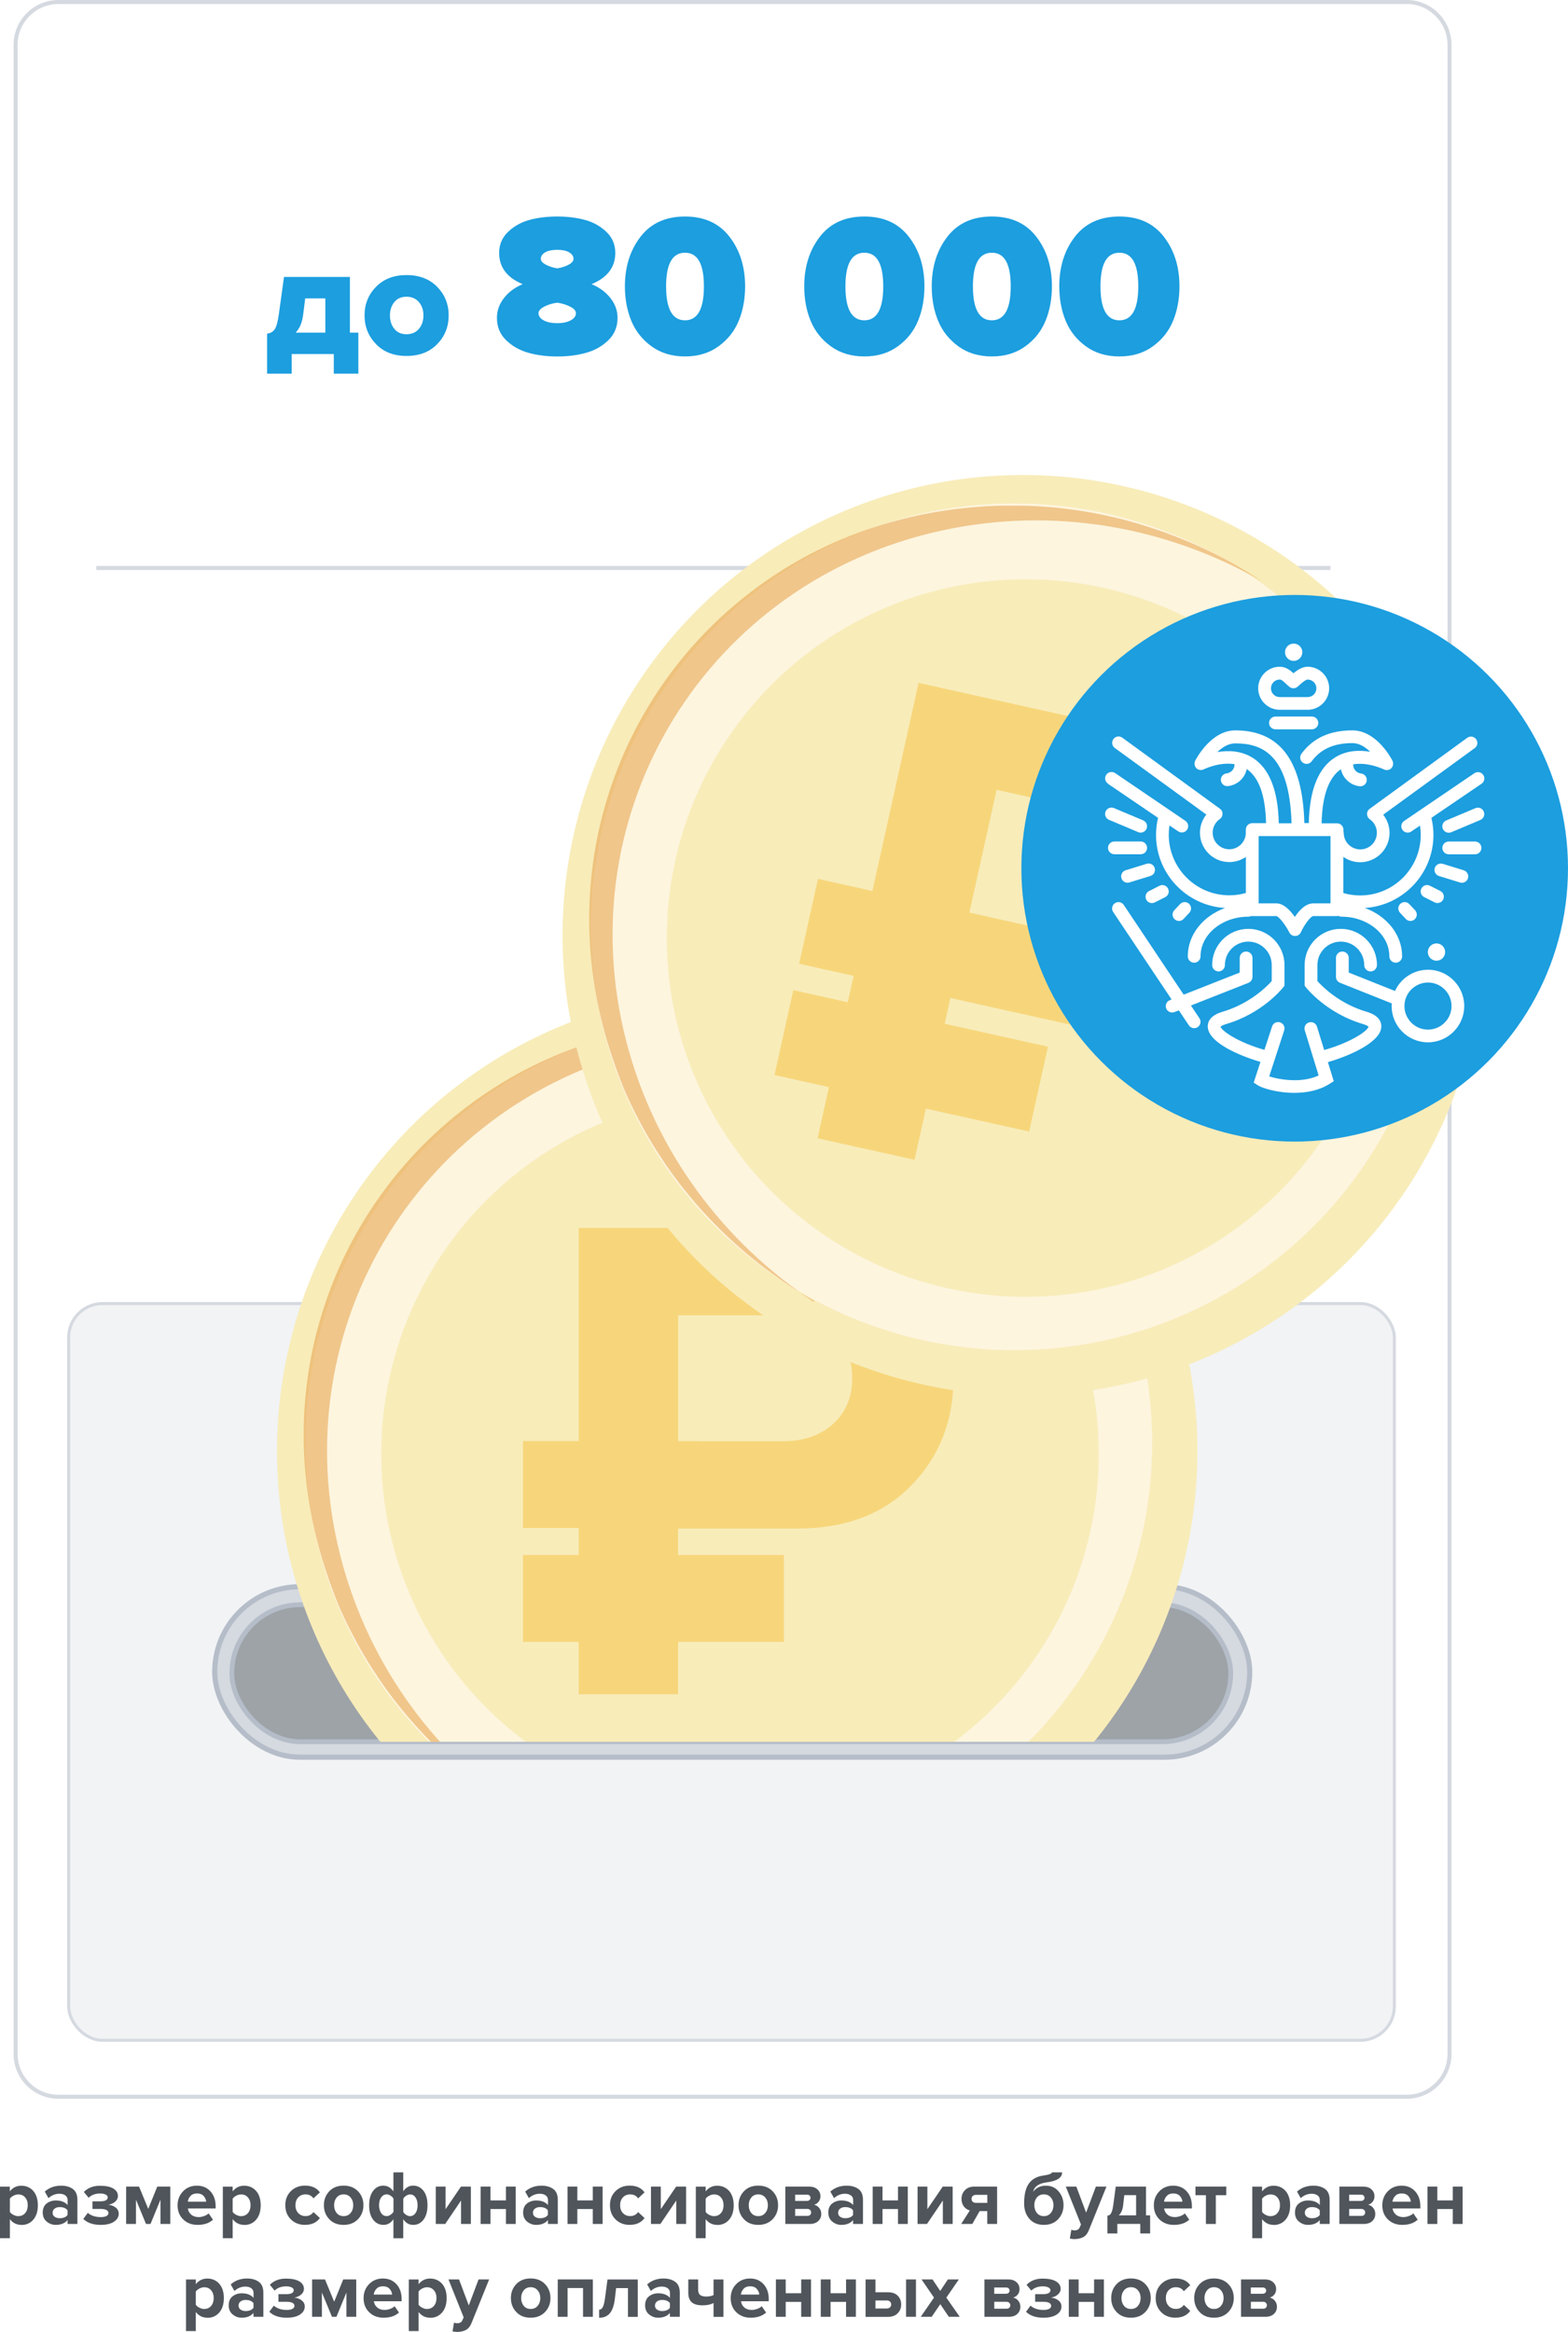 <?xml version="1.0" encoding="UTF-8"?>
<svg xmlns="http://www.w3.org/2000/svg" xmlns:xlink="http://www.w3.org/1999/xlink" viewBox="0 0 324.31 482.3">
  <defs>
    <style>
      .cls-1 {
        filter: url(#drop-shadow-2);
      }

      .cls-1, .cls-2, .cls-3, .cls-4 {
        fill: #f8ecb9;
      }

      .cls-1, .cls-2, .cls-3, .cls-4, .cls-5, .cls-6, .cls-7, .cls-8, .cls-9, .cls-10, .cls-11, .cls-12, .cls-13 {
        stroke-width: 0px;
      }

      .cls-2 {
        filter: url(#drop-shadow-1);
      }

      .cls-3 {
        filter: url(#drop-shadow-4);
      }

      .cls-4 {
        filter: url(#drop-shadow-5);
      }

      .cls-14 {
        clip-path: url(#clippath);
      }

      .cls-5 {
        fill: none;
      }

      .cls-6 {
        fill: #4f555b;
      }

      .cls-7 {
        fill: #1c9edf;
      }

      .cls-8 {
        filter: url(#drop-shadow-6);
      }

      .cls-8, .cls-9, .cls-11 {
        fill: #f7d67b;
      }

      .cls-9 {
        filter: url(#drop-shadow-3);
      }

      .cls-15 {
        stroke-width: .83px;
      }

      .cls-15, .cls-16 {
        stroke: #d5d9e0;
      }

      .cls-15, .cls-12 {
        fill: #fff;
      }

      .cls-16 {
        fill: #f2f3f5;
        stroke-width: .62px;
      }

      .cls-10 {
        fill: #e8a754;
        opacity: .6;
      }

      .cls-17 {
        stroke-width: 1.06px;
      }

      .cls-17, .cls-18 {
        stroke: #b5bdc9;
      }

      .cls-17, .cls-13 {
        fill: #d5d9e0;
      }

      .cls-18 {
        fill: #9ea3a8;
        stroke-width: .98px;
      }

      .cls-19 {
        isolation: isolate;
      }

      .cls-20 {
        mix-blend-mode: multiply;
        opacity: .75;
      }
    </style>
    <clipPath id="clippath">
      <path class="cls-5" d="M233.59,360.25H78.89c-6.85,0-12.41-5.56-12.41-12.41h0s-22.62-72.06-22.62-72.06l11.67-111.21,201.95.44c6.85,0-11.49,175.98-11.49,182.83h0c0,6.85-5.56,12.41-12.41,12.41Z"/>
    </clipPath>
    <filter id="drop-shadow-1" filterUnits="userSpaceOnUse">
      <feOffset dx="1.75" dy="1.75"/>
      <feGaussianBlur result="blur" stdDeviation="0"/>
      <feFlood flood-color="#e8a754" flood-opacity="1"/>
      <feComposite in2="blur" operator="in"/>
      <feComposite in="SourceGraphic"/>
    </filter>
    <filter id="drop-shadow-2" filterUnits="userSpaceOnUse">
      <feOffset dx="2.33" dy="2.33"/>
      <feGaussianBlur result="blur-2" stdDeviation="0"/>
      <feFlood flood-color="#e8a754" flood-opacity=".75"/>
      <feComposite in2="blur-2" operator="in"/>
      <feComposite in="SourceGraphic"/>
    </filter>
    <filter id="drop-shadow-3" filterUnits="userSpaceOnUse">
      <feOffset dx="1.97" dy="1.97"/>
      <feGaussianBlur result="blur-3" stdDeviation="0"/>
      <feFlood flood-color="#e8a754" flood-opacity="1"/>
      <feComposite in2="blur-3" operator="in"/>
      <feComposite in="SourceGraphic"/>
    </filter>
    <filter id="drop-shadow-4" filterUnits="userSpaceOnUse">
      <feOffset dx="1.75" dy="1.75"/>
      <feGaussianBlur result="blur-4" stdDeviation="0"/>
      <feFlood flood-color="#e8a754" flood-opacity="1"/>
      <feComposite in2="blur-4" operator="in"/>
      <feComposite in="SourceGraphic"/>
    </filter>
    <filter id="drop-shadow-5" filterUnits="userSpaceOnUse">
      <feOffset dx="2.33" dy="2.33"/>
      <feGaussianBlur result="blur-5" stdDeviation="0"/>
      <feFlood flood-color="#e8a754" flood-opacity=".75"/>
      <feComposite in2="blur-5" operator="in"/>
      <feComposite in="SourceGraphic"/>
    </filter>
    <filter id="drop-shadow-6" filterUnits="userSpaceOnUse">
      <feOffset dx="1.97" dy="1.97"/>
      <feGaussianBlur result="blur-6" stdDeviation="0"/>
      <feFlood flood-color="#e8a754" flood-opacity="1"/>
      <feComposite in2="blur-6" operator="in"/>
      <feComposite in="SourceGraphic"/>
    </filter>
  </defs>
  <g class="cls-19">
    <g id="Layer_2" data-name="Layer 2">
      <g id="Layer_1-2" data-name="Layer 1">
        <g>
          <rect class="cls-12" x="3.22" y=".41" width="296.59" height="433.26" rx="8.87" ry="8.87"/>
          <path class="cls-13" d="M290.94.83c4.66,0,8.45,3.79,8.45,8.45v415.52c0,4.66-3.79,8.45-8.45,8.45H12.09c-4.66,0-8.45-3.79-8.45-8.45V9.28C3.64,4.62,7.43.83,12.09.83h278.85M290.94,0H12.09C6.96,0,2.81,4.16,2.81,9.28v415.52c0,5.13,4.16,9.28,9.28,9.28h278.85c5.13,0,9.28-4.16,9.28-9.28V9.28c0-5.13-4.16-9.28-9.28-9.28h0Z"/>
        </g>
        <rect class="cls-16" x="14.2" y="269.61" width="274.19" height="152.37" rx="7" ry="7"/>
        <g>
          <path class="cls-7" d="M55.24,77.28v-8.28c.68-.07,1.2-.36,1.57-.88.36-.52.65-1.58.87-3.18l1.06-7.66h13.63v11.52h1.75v8.48h-5.08v-4.06h-8.71v4.06h-5.08ZM63.13,61.7l-.43,3.4c-.2,1.58-.71,2.82-1.55,3.7h6.14v-7.09h-4.16Z"/>
          <path class="cls-7" d="M84.08,73.62c-2.62,0-4.72-.81-6.3-2.44s-2.38-3.61-2.38-5.94.79-4.31,2.38-5.92c1.58-1.62,3.68-2.43,6.3-2.43s4.75.81,6.34,2.43c1.58,1.62,2.38,3.59,2.38,5.92s-.79,4.31-2.38,5.94-3.7,2.44-6.34,2.44ZM81.56,68.02c.6.74,1.45,1.11,2.52,1.11s1.93-.37,2.56-1.11.94-1.67.94-2.79-.31-2.02-.94-2.75-1.48-1.11-2.56-1.11-1.92.37-2.52,1.11-.91,1.66-.91,2.75.3,2.05.91,2.79Z"/>
          <path class="cls-7" d="M121.29,72.95c-1.81.52-3.82.78-6.03.78s-4.22-.26-6.03-.78c-1.81-.52-3.33-1.39-4.58-2.62-1.25-1.23-1.87-2.76-1.87-4.58,0-1.48.48-2.85,1.45-4.1.97-1.25,2.26-2.21,3.88-2.88-3.25-1.34-4.87-3.5-4.87-6.47,0-1.74.62-3.19,1.87-4.37,1.25-1.18,2.73-2,4.45-2.46s3.62-.69,5.69-.69,3.97.23,5.69.69c1.72.46,3.21,1.28,4.45,2.46,1.25,1.18,1.87,2.63,1.87,4.37,0,2.97-1.64,5.12-4.91,6.47,1.62.67,2.93,1.63,3.91,2.88.98,1.25,1.47,2.61,1.47,4.1,0,1.82-.62,3.35-1.87,4.58-1.25,1.23-2.77,2.11-4.58,2.62ZM115.26,66.84c1.15,0,2.08-.2,2.79-.59s1.07-.88,1.07-1.47c0-.5-.4-.96-1.2-1.36s-1.69-.68-2.67-.82c-1.01.14-1.9.41-2.69.82-.78.41-1.18.86-1.18,1.36,0,.59.35,1.08,1.05,1.47.7.39,1.64.59,2.81.59ZM115.26,55.5c.9-.14,1.68-.39,2.35-.76.67-.36,1.01-.76,1.01-1.18,0-.56-.3-1.01-.9-1.37-.6-.35-1.42-.52-2.46-.52s-1.9.17-2.5.52c-.6.35-.9.81-.9,1.37,0,.42.34.81,1.03,1.18.69.36,1.48.62,2.37.76Z"/>
          <path class="cls-7" d="M148.59,71.64c-1.92,1.39-4.22,2.08-6.91,2.08s-4.99-.69-6.91-2.08-3.32-3.15-4.2-5.29c-.88-2.14-1.32-4.51-1.32-7.12,0-4.06,1.08-7.48,3.23-10.27,2.16-2.79,5.22-4.18,9.2-4.18s7.04,1.39,9.2,4.18c2.16,2.79,3.23,6.21,3.23,10.27,0,2.6-.44,4.98-1.32,7.12-.88,2.14-2.28,3.91-4.2,5.29ZM141.68,66.25c2.6,0,3.91-2.34,3.91-7.01s-1.3-6.97-3.91-6.97-3.91,2.32-3.91,6.97,1.3,7.01,3.91,7.01Z"/>
          <path class="cls-7" d="M185.68,71.64c-1.92,1.39-4.22,2.08-6.91,2.08s-4.99-.69-6.91-2.08-3.32-3.15-4.2-5.29c-.88-2.14-1.32-4.51-1.32-7.12,0-4.06,1.08-7.48,3.23-10.27,2.16-2.79,5.22-4.18,9.2-4.18s7.04,1.39,9.2,4.18c2.16,2.79,3.23,6.21,3.23,10.27,0,2.6-.44,4.98-1.32,7.12-.88,2.14-2.28,3.91-4.2,5.29ZM178.77,66.25c2.6,0,3.91-2.34,3.91-7.01s-1.3-6.97-3.91-6.97-3.91,2.32-3.91,6.97,1.3,7.01,3.91,7.01Z"/>
          <path class="cls-7" d="M212.05,71.64c-1.92,1.39-4.22,2.08-6.91,2.08s-4.99-.69-6.91-2.08-3.32-3.15-4.2-5.29c-.88-2.14-1.32-4.51-1.32-7.12,0-4.06,1.08-7.48,3.23-10.27,2.16-2.79,5.22-4.18,9.2-4.18s7.04,1.39,9.2,4.18c2.16,2.79,3.23,6.21,3.23,10.27,0,2.6-.44,4.98-1.32,7.12-.88,2.14-2.28,3.91-4.2,5.29ZM205.14,66.25c2.6,0,3.91-2.34,3.91-7.01s-1.3-6.97-3.91-6.97-3.91,2.32-3.91,6.97,1.3,7.01,3.91,7.01Z"/>
          <path class="cls-7" d="M238.43,71.64c-1.92,1.39-4.22,2.08-6.91,2.08s-4.99-.69-6.91-2.08-3.32-3.15-4.2-5.29c-.88-2.14-1.32-4.51-1.32-7.12,0-4.06,1.08-7.48,3.23-10.27,2.16-2.79,5.22-4.18,9.2-4.18s7.04,1.39,9.2,4.18c2.16,2.79,3.23,6.21,3.23,10.27,0,2.6-.44,4.98-1.32,7.12-.88,2.14-2.28,3.91-4.2,5.29ZM231.52,66.25c2.6,0,3.91-2.34,3.91-7.01s-1.3-6.97-3.91-6.97-3.91,2.32-3.91,6.97,1.3,7.01,3.91,7.01Z"/>
        </g>
        <g>
          <rect class="cls-17" x="44.41" y="328.17" width="214.07" height="35.26" rx="17.63" ry="17.63"/>
          <rect class="cls-18" x="47.95" y="331.89" width="206.61" height="28.35" rx="14.18" ry="14.18"/>
        </g>
        <g class="cls-14">
          <g>
            <circle class="cls-2" cx="150.73" cy="298.39" r="95.19"/>
            <g>
              <circle class="cls-11" cx="150.73" cy="298.39" r="87.6"/>
              <g class="cls-20">
                <circle class="cls-12" cx="150.73" cy="298.39" r="87.6"/>
              </g>
            </g>
            <circle class="cls-1" cx="150.73" cy="298.39" r="74.2"/>
            <path class="cls-9" d="M186.64,260.89c-5.74-5.93-13.67-8.89-23.79-8.89h-45.12v44.08h-11.53v17.97h11.53v5.59h-11.53v17.97h11.53v10.84h20.54v-10.84h21.88v-17.97h-21.88v-5.46h24.58c10.03,0,17.93-2.99,23.71-8.97,5.79-5.98,8.68-13.35,8.68-22.12s-2.87-16.27-8.6-22.2ZM170.3,292.56c-2.65,2.36-6.05,3.54-10.19,3.54h-17.54v-.02h-4.29v-26.01h21.84c4.15,0,7.54,1.18,10.19,3.54,2.65,2.36,3.98,5.52,3.98,9.47s-1.33,7.11-3.98,9.47Z"/>
            <path class="cls-10" d="M109.29,376s-.01,0-.02-.01c-18.58-12.27-32.87-31.05-38.78-53.83-12.39-47.79,16.78-95.12,65.17-105.7,23.28-5.09,46.77-.75,66.26,10.46,0,0,0,0,0,0-.03-.02-.06-.04-.08-.05-.28-.19-.57-.37-.85-.55-.08-.05-.17-.11-.25-.16-.23-.15-.47-.3-.7-.44-.1-.06-.21-.13-.31-.19-.21-.13-.43-.27-.64-.4-.12-.07-.23-.14-.35-.21-.2-.12-.41-.25-.61-.37-.12-.07-.25-.14-.37-.22-.2-.12-.4-.24-.6-.35-.13-.07-.25-.15-.38-.22-.2-.11-.4-.23-.59-.34-.13-.07-.26-.15-.39-.22-.2-.11-.39-.22-.59-.33-.13-.07-.27-.15-.4-.22-.2-.11-.39-.21-.59-.32-.14-.07-.27-.14-.41-.21-.2-.1-.39-.21-.59-.31-.14-.07-.28-.14-.41-.21-.2-.1-.39-.2-.59-.3-.14-.07-.28-.14-.42-.21-.2-.1-.39-.2-.59-.29-.14-.07-.28-.14-.42-.2-.2-.1-.4-.19-.6-.29-.14-.07-.28-.13-.42-.2-.2-.09-.4-.19-.61-.28-.14-.06-.28-.13-.41-.19-.21-.09-.41-.19-.62-.28-.14-.06-.27-.12-.41-.18-.21-.09-.42-.18-.63-.27-.13-.06-.26-.11-.4-.17-.22-.09-.44-.18-.65-.27-.13-.05-.25-.11-.38-.16-.23-.09-.46-.19-.68-.28-.12-.05-.24-.1-.36-.14-.24-.1-.49-.19-.73-.28-.11-.04-.21-.08-.32-.12-.27-.1-.54-.21-.81-.31-.08-.03-.16-.06-.24-.09-.35-.13-.69-.25-1.04-.38,0,0-.01,0-.02,0-.72-.26-1.44-.5-2.16-.74-.05-.02-.1-.03-.15-.05-.31-.1-.61-.2-.92-.3-.09-.03-.18-.06-.28-.09-.27-.08-.53-.17-.8-.25-.11-.03-.22-.07-.34-.1-.25-.07-.5-.15-.75-.22-.12-.04-.25-.07-.37-.11-.24-.07-.47-.14-.71-.2-.13-.04-.26-.07-.4-.11-.23-.06-.46-.13-.69-.19-.14-.04-.27-.07-.41-.11-.23-.06-.46-.12-.68-.18-.14-.04-.28-.07-.42-.1-.23-.06-.45-.11-.68-.16-.14-.03-.29-.07-.43-.1-.22-.05-.45-.1-.67-.15-.14-.03-.29-.06-.43-.1-.22-.05-.45-.1-.68-.15-.15-.03-.29-.06-.44-.09-.23-.05-.45-.09-.68-.14-.15-.03-.29-.06-.44-.09-.23-.04-.45-.09-.68-.13-.14-.03-.29-.05-.43-.08-.23-.04-.46-.08-.69-.12-.14-.03-.29-.05-.43-.07-.23-.04-.47-.08-.7-.12-.14-.02-.28-.05-.42-.07-.24-.04-.47-.07-.71-.11,0,0,0,0,0,0h0c-.14-.02-.27-.04-.41-.06h0s0,0-.01,0c-.24-.03-.48-.07-.72-.1-.13-.02-.26-.04-.4-.05-.25-.03-.51-.07-.76-.1,0,0,0,0,0,0-.12-.02-.24-.03-.37-.05,0,0,0,0,0,0-.09-.01-.18-.02-.26-.03-.18-.02-.35-.04-.53-.06,0,0,0,0,0,0-.11-.01-.22-.03-.33-.04,0,0,0,0,0,0-.2-.02-.4-.04-.6-.06-.09,0-.18-.02-.26-.03,0,0,0,0-.01,0-.09,0-.17-.02-.26-.03h0s-.07,0-.1,0c-.3-.03-.6-.06-.91-.08,0,0-.01,0-.02,0-.04,0-.07,0-.11,0,0,0,0,0,0,0-.5-.04-1-.08-1.5-.11-.56-.04-1.12-.07-1.68-.1-.1,0-.19-.01-.29-.02,0,0,0,0,0,0-.05,0-.1,0-.14,0-.01,0-.03,0-.04,0-.18,0-.36-.01-.54-.02-.14,0-.27-.01-.41-.02,0,0,0,0,0,0-.09,0-.18,0-.27,0-.01,0-.02,0-.03,0-.09,0-.18,0-.26,0-.19,0-.39-.01-.58-.01,0,0,0,0,0,0-.11,0-.22,0-.34,0,0,0-.01,0-.02,0-.26,0-.53,0-.79,0,0,0,0,0,0,0-.12,0-.24,0-.37,0,0,0-.01,0-.02,0-.14,0-.29,0-.43,0-.11,0-.22,0-.32,0,0,0,0,0,0,0-.13,0-.26,0-.39,0,0,0-.01,0-.02,0-.18,0-.36,0-.55,0-.06,0-.12,0-.19,0,0,0,0,0,0,0-.14,0-.27,0-.41,0,0,0-.01,0-.02,0-.04,0-.09,0-.13,0-.19,0-.39,0-.58.02,0,0,0,0-.01,0-.14,0-.28,0-.42.01,0,0-.01,0-.02,0-.24,0-.47.02-.71.03,0,0,0,0-.01,0-.14,0-.28.01-.43.02,0,0-.01,0-.02,0-.05,0-.1,0-.14,0-.19,0-.37.02-.56.03,0,0,0,0-.01,0-.14,0-.29.02-.43.03,0,0,0,0-.01,0-.23.01-.47.03-.7.05,0,0,0,0-.01,0-.14,0-.29.02-.43.03,0,0,0,0-.01,0-.2.02-.41.03-.61.05-.03,0-.06,0-.09,0,0,0-.01,0-.02,0-.14.01-.29.02-.44.04,0,0,0,0-.01,0-.23.02-.47.04-.7.06,0,0-.01,0-.02,0-.14.01-.29.03-.43.04,0,0,0,0-.01,0-.24.02-.47.05-.71.07,0,0-.01,0-.02,0-.14.02-.28.03-.42.05,0,0,0,0-.01,0-.11.01-.22.03-.33.04-.13.01-.26.03-.38.04,0,0-.02,0-.03,0-.14.02-.28.03-.42.05,0,0,0,0-.01,0-.06,0-.12.02-.19.02-.18.02-.36.05-.53.07,0,0-.02,0-.03,0-.13.02-.27.04-.4.05,0,0,0,0-.01,0-.25.03-.49.07-.74.11-.01,0-.02,0-.04,0-.13.02-.25.04-.38.06,0,0,0,0-.01,0-.18.03-.35.06-.53.08-.08.01-.15.02-.23.04-.01,0-.03,0-.04,0-.12.02-.23.04-.35.06,0,0,0,0-.01,0-.27.04-.53.09-.8.14-.02,0-.04,0-.06,0-.1.02-.2.03-.3.05,0,0,0,0-.01,0-.17.03-.35.06-.52.1-.12.02-.23.04-.35.06-.03,0-.05,0-.08.01-.07.01-.13.02-.2.04,0,0,0,0,0,0-.06.01-.12.02-.19.04-.29.06-.58.11-.87.17-.04,0-.07.01-.11.02-.39.08-.79.16-1.18.25-.04,0-.07.02-.11.02-.02,0-.04,0-.06.01-.5.11-1,.22-1.49.34,0,0,0,0,0,0-.19.05-.38.09-.58.14,0,0-.01,0-.02,0-.36.09-.72.18-1.07.27,0,0,0,0-.01,0-.21.05-.42.11-.63.17,0,0,0,0-.01,0-.35.09-.7.19-1.05.29,0,0-.01,0-.02,0-.2.05-.39.11-.59.16,0,0,0,0,0,0-.42.12-.85.25-1.27.37-.01,0-.03,0-.04.01-.1.03-.21.06-.31.09,0,0,0,0,0,0-.53.16-1.05.33-1.57.5,0,0,0,0,0,0-.17.06-.35.12-.52.17,0,0-.01,0-.02,0-.35.12-.71.24-1.06.36,0,0,0,0,0,0-.2.07-.4.14-.6.21,0,0,0,0-.01,0-.33.12-.67.24-1,.36,0,0,0,0-.01,0-.19.07-.38.14-.57.21,0,0,0,0,0,0-.38.14-.75.29-1.13.44,0,0-.02,0-.02,0-.13.05-.26.1-.39.15,0,0,0,0,0,0-.5.2-1,.41-1.5.62,0,0,0,0,0,0-.15.06-.3.13-.45.19,0,0-.01,0-.02,0-.35.15-.7.3-1.05.46,0,0,0,0,0,0-.19.08-.37.17-.56.25,0,0,0,0,0,0-.32.15-.64.29-.96.44,0,0,0,0,0,0-.18.09-.37.17-.55.26,0,0,0,0,0,0-.35.16-.69.33-1.03.5,0,0,0,0-.01,0-.14.07-.29.14-.43.21,0,0,0,0,0,0-.48.24-.96.48-1.43.73,0,0,0,0,0,0-.12.06-.24.13-.36.19,0,0,0,0,0,0-.36.19-.71.38-1.07.57,0,0,0,0,0,0-.17.09-.34.19-.52.29,0,0,0,0,0,0-.31.17-.61.34-.92.52,0,0,0,0,0,0-.18.1-.35.2-.52.3,0,0,0,0,0,0-.32.19-.64.38-.96.57,0,0,0,0,0,0-.14.09-.29.17-.43.26-3.41,2.07-6.64,4.36-9.68,6.84-.02.01-.03.02-.05.04-.39.32-.78.64-1.17.97-.09.08-.18.15-.27.23-.32.27-.64.55-.96.83-.1.09-.21.18-.31.27-.4.36-.8.71-1.19,1.08-22.42,20.69-32.86,52.58-24.53,84.7.1.37.19.73.29,1.1,0,0,0,0,0,.01,0,.02,0,.03.01.05,0,.02.01.04.02.06.01.05.03.1.04.15.08.28.15.55.23.82,0,0,0,0,0,.01.02.07.04.13.06.2,0,.02.01.05.02.07,0,.03.02.05.02.08.07.24.14.48.21.72,0,0,0,0,0,.01.01.05.03.09.04.14.02.06.04.13.06.19,0,.02.01.04.02.05.07.22.14.45.21.67,0,0,0,0,0,.01.04.12.08.24.12.37,0,.01,0,.03.01.04.07.22.14.43.21.64,0,0,0,0,0,.01.03.1.07.21.1.31,0,.03.02.05.03.08,0,.01,0,.02.01.04.07.21.14.42.21.62,0,0,0,0,0,.01.05.13.09.26.14.4,0,0,0,.02.01.03.07.2.14.41.21.61,0,0,0,0,0,.01.05.13.1.27.14.4,0,0,0,.02,0,.02.07.2.15.4.22.61,0,0,0,0,0,.01.02.05.04.1.06.15.03.08.06.17.09.25,0,0,0,.01,0,.02.08.2.15.4.23.6,0,0,0,0,0,.01.03.08.06.16.09.24.02.05.04.11.06.16,0,0,0,.01,0,.02.08.2.16.4.23.6,0,0,0,.01,0,.02.05.13.11.27.16.4,0,0,0,.01,0,.02.08.2.16.4.24.6,0,0,0,.01,0,.02.05.13.11.26.16.4,0,0,0,0,0,.01.08.2.17.4.25.6,0,0,0,.01,0,.02.03.06.05.12.08.19.03.07.06.14.09.2,0,0,0,0,0,.01.09.2.17.4.26.6,0,0,0,.01,0,.02.05.12.11.25.17.37,0,0,0,0,0,0,.09.21.18.41.28.61,0,0,0,.02.01.02.05.12.11.24.16.35,0,0,0,0,0,0,.1.21.19.42.29.63,0,0,0,.02.01.03.05.11.1.22.15.33,0,0,0,0,0,0,.1.22.21.44.32.66,0,.01.01.02.02.03.05.1.09.19.14.29,0,0,0,0,0,0,.12.24.24.48.36.72,0,.02.02.03.02.05.04.07.07.14.11.21,0,0,0,0,0,0,.15.29.3.58.45.87.01.02.02.04.03.07,0,.01.01.02.02.03h0s0,0,0,0c.34.66.69,1.31,1.04,1.95h0s0,.01,0,.02c.02.03.03.05.05.08,0,.02.02.03.03.05.15.27.3.54.45.8,0,0,0,0,0,0,.03.05.05.09.08.14.02.03.03.06.05.09,0,0,.01.02.02.03.13.23.26.46.39.69,0,0,0,0,0,0,.06.09.11.19.17.28v.02c.13.21.26.42.38.63,0,0,0,0,0,0,.05.09.11.18.16.26.01.02.02.03.03.05,0,0,0,0,0,.01.12.2.24.4.36.6,0,0,0,0,0,0,.04.07.08.14.13.2.03.04.05.08.08.12,0,0,0,0,0,0,.12.19.24.39.36.58,0,0,0,0,0,0,.07.11.14.23.22.34,0,0,0,0,0,0,.12.19.24.38.36.57,0,0,0,0,0,0,.08.12.15.23.23.35,0,0,0,0,0,0,.12.19.24.37.37.56,0,0,0,0,0,0,.08.12.16.23.23.35,0,0,0,0,0,0,.12.18.25.37.37.55,0,0,0,0,0,0,.08.12.16.23.24.35,0,0,0,0,0,0,.12.18.25.36.38.54h0c.05.08.11.15.16.23.03.04.05.08.08.12h0c.13.18.26.36.38.54h0c.08.11.16.23.24.34.13.18.26.36.4.54.08.11.16.22.24.33.14.18.27.36.41.55.08.11.16.21.24.32.14.18.28.37.42.55.08.1.16.2.23.3.15.19.3.38.45.57.07.09.15.19.22.28.16.2.32.4.48.59.07.08.13.16.2.25.18.22.36.43.54.65.05.06.1.12.15.18.23.27.46.55.69.82,0,0,0,0,0,0,.47.55.95,1.1,1.44,1.64.04.04.07.08.11.12.2.23.41.45.61.67.06.07.13.14.2.21.18.19.36.38.54.58.08.09.16.17.24.26.17.17.33.35.5.52.09.09.18.18.27.28.16.16.32.33.48.49.09.1.19.19.29.29.16.16.31.31.47.47.1.1.2.2.3.3.15.15.31.3.47.46.1.1.21.2.31.3.15.15.31.3.46.44.11.1.21.2.32.3.15.14.31.29.46.43.11.1.22.2.33.3.15.14.31.28.46.42.11.1.22.2.33.3.16.14.31.28.47.42.11.1.22.2.34.3.16.14.31.27.47.41.11.1.23.2.34.29.16.14.32.27.48.41.11.1.23.19.34.29.16.14.32.27.49.4.11.09.23.19.34.28.17.14.33.27.5.4.11.09.22.18.33.27.17.14.34.27.52.41.11.09.22.17.32.26.18.14.36.28.55.42.1.08.2.16.3.23.21.16.42.32.63.47.08.06.15.11.23.17.28.21.57.42.86.63.07.05.15.11.22.16.21.16.43.31.64.46.12.08.24.17.35.25.17.12.34.24.52.36.13.09.27.18.4.28.16.11.32.22.48.33.14.1.28.19.43.29.12.08.24.16.37.25.02.02.05.03.07.05.38.25.77.51,1.16.76.07.05.14.09.21.13.33.21.66.42.99.62.1.06.19.12.29.18.79.49,1.59.97,2.4,1.43.04.02.08.05.12.07Z"/>
          </g>
        </g>
        <line class="cls-15" x1="19.91" y1="117.47" x2="275.19" y2="117.47"/>
        <g>
          <circle class="cls-3" cx="209.79" cy="191.68" r="95.19"/>
          <g>
            <circle class="cls-11" cx="209.79" cy="191.68" r="87.6"/>
            <g class="cls-20">
              <circle class="cls-12" cx="209.79" cy="191.68" r="87.6"/>
            </g>
          </g>
          <circle class="cls-4" cx="209.79" cy="191.68" r="74.2"/>
          <path class="cls-8" d="M253.37,162.89c-4.31-7.03-11.42-11.64-21.3-13.84l-44.05-9.78-9.55,43.04-11.26-2.5-3.89,17.55,11.26,2.5-1.21,5.46-11.26-2.5-3.89,17.55,11.26,2.5-2.35,10.58,20.05,4.45,2.35-10.58,21.36,4.74,3.89-17.55-21.36-4.74,1.18-5.33,24,5.33c9.79,2.17,18.15.97,25.09-3.62,6.95-4.58,11.37-11.16,13.27-19.72s.72-16.51-3.59-23.54ZM230.56,190.27c-3.1,1.73-6.67,2.15-10.72,1.25l-17.12-3.8v-.02s-4.19-.93-4.19-.93l5.63-25.39,21.32,4.73c4.05.9,7.11,2.79,9.18,5.67,2.07,2.88,2.69,6.25,1.83,10.11s-2.84,6.65-5.94,8.39Z"/>
          <path class="cls-10" d="M168.35,269.28s-.01,0-.02-.01c-18.58-12.27-32.87-31.05-38.78-53.83-12.39-47.79,16.78-95.12,65.17-105.7,23.28-5.09,46.77-.75,66.26,10.46,0,0,0,0,0,0-.03-.02-.06-.04-.08-.05-.28-.19-.57-.37-.85-.55-.08-.05-.17-.11-.25-.16-.23-.15-.47-.3-.7-.44-.1-.06-.21-.13-.31-.19-.21-.13-.43-.27-.64-.4-.12-.07-.23-.14-.35-.21-.2-.12-.41-.25-.61-.37-.12-.07-.25-.14-.37-.22-.2-.12-.4-.24-.6-.35-.13-.07-.25-.15-.38-.22-.2-.11-.4-.23-.59-.34-.13-.07-.26-.15-.39-.22-.2-.11-.39-.22-.59-.33-.13-.07-.27-.15-.4-.22-.2-.11-.39-.21-.59-.32-.14-.07-.27-.14-.41-.21-.2-.1-.39-.21-.59-.31-.14-.07-.28-.14-.41-.21-.2-.1-.39-.2-.59-.3-.14-.07-.28-.14-.42-.21-.2-.1-.39-.2-.59-.29-.14-.07-.28-.14-.42-.2-.2-.1-.4-.19-.6-.29-.14-.07-.28-.13-.42-.2-.2-.09-.4-.19-.61-.28-.14-.06-.28-.13-.41-.19-.21-.09-.41-.19-.62-.28-.14-.06-.27-.12-.41-.18-.21-.09-.42-.18-.63-.27-.13-.06-.26-.11-.4-.17-.22-.09-.44-.18-.65-.27-.13-.05-.25-.11-.38-.16-.23-.09-.46-.19-.68-.28-.12-.05-.24-.1-.36-.14-.24-.1-.49-.19-.73-.28-.11-.04-.21-.08-.32-.12-.27-.1-.54-.21-.81-.31-.08-.03-.16-.06-.24-.09-.35-.13-.69-.25-1.04-.38,0,0-.01,0-.02,0-.72-.26-1.44-.5-2.16-.74-.05-.02-.1-.03-.15-.05-.31-.1-.61-.2-.92-.3-.09-.03-.18-.06-.28-.09-.27-.08-.53-.17-.8-.25-.11-.03-.22-.07-.34-.1-.25-.07-.5-.15-.75-.22-.12-.04-.25-.07-.37-.11-.24-.07-.47-.14-.71-.2-.13-.04-.26-.07-.4-.11-.23-.06-.46-.13-.69-.19-.14-.04-.27-.07-.41-.11-.23-.06-.46-.12-.68-.18-.14-.04-.28-.07-.42-.1-.23-.06-.45-.11-.68-.16-.14-.03-.29-.07-.43-.1-.22-.05-.45-.1-.67-.15-.14-.03-.29-.06-.43-.1-.22-.05-.45-.1-.68-.15-.15-.03-.29-.06-.44-.09-.23-.05-.45-.09-.68-.14-.15-.03-.29-.06-.44-.09-.23-.04-.45-.09-.68-.13-.14-.03-.29-.05-.43-.08-.23-.04-.46-.08-.69-.12-.14-.03-.29-.05-.43-.07-.23-.04-.47-.08-.7-.12-.14-.02-.28-.05-.42-.07-.24-.04-.47-.07-.71-.11,0,0,0,0,0,0h0c-.14-.02-.27-.04-.41-.06h0s0,0-.01,0c-.24-.03-.48-.07-.72-.1-.13-.02-.26-.04-.4-.05-.25-.03-.51-.07-.76-.1,0,0,0,0,0,0-.12-.02-.24-.03-.37-.05,0,0,0,0,0,0-.09-.01-.18-.02-.26-.03-.18-.02-.35-.04-.53-.06,0,0,0,0,0,0-.11-.01-.22-.03-.33-.04,0,0,0,0,0,0-.2-.02-.4-.04-.6-.06-.09,0-.18-.02-.26-.03,0,0,0,0-.01,0-.09,0-.17-.02-.26-.03h0s-.07,0-.1,0c-.3-.03-.6-.06-.91-.08,0,0-.01,0-.02,0-.04,0-.07,0-.11,0,0,0,0,0,0,0-.5-.04-1-.08-1.5-.11-.56-.04-1.12-.07-1.68-.1-.1,0-.19-.01-.29-.02,0,0,0,0,0,0-.05,0-.1,0-.14,0-.01,0-.03,0-.04,0-.18,0-.36-.01-.54-.02-.14,0-.27-.01-.41-.02,0,0,0,0,0,0-.09,0-.18,0-.27,0-.01,0-.02,0-.03,0-.09,0-.18,0-.26,0-.19,0-.39-.01-.58-.01,0,0,0,0,0,0-.11,0-.22,0-.34,0,0,0-.01,0-.02,0-.26,0-.53,0-.79,0,0,0,0,0,0,0-.12,0-.24,0-.37,0,0,0-.01,0-.02,0-.14,0-.29,0-.43,0-.11,0-.22,0-.32,0,0,0,0,0,0,0-.13,0-.26,0-.39,0,0,0-.01,0-.02,0-.18,0-.36,0-.55,0-.06,0-.12,0-.19,0,0,0,0,0,0,0-.14,0-.27,0-.41,0,0,0-.01,0-.02,0-.04,0-.09,0-.13,0-.19,0-.39,0-.58.02,0,0,0,0-.01,0-.14,0-.28,0-.42.01,0,0-.01,0-.02,0-.24,0-.47.02-.71.03,0,0,0,0-.01,0-.14,0-.28.01-.43.02,0,0-.01,0-.02,0-.05,0-.1,0-.14,0-.19,0-.37.02-.56.03,0,0,0,0-.01,0-.14,0-.29.02-.43.03,0,0,0,0-.01,0-.23.01-.47.03-.7.05,0,0,0,0-.01,0-.14,0-.29.02-.43.03,0,0,0,0-.01,0-.2.02-.41.03-.61.05-.03,0-.06,0-.09,0,0,0-.01,0-.02,0-.14.01-.29.02-.44.04,0,0,0,0-.01,0-.23.02-.47.04-.7.06,0,0-.01,0-.02,0-.14.01-.29.03-.43.04,0,0,0,0-.01,0-.24.02-.47.05-.71.07,0,0-.01,0-.02,0-.14.02-.28.03-.42.05,0,0,0,0-.01,0-.11.01-.22.03-.33.04-.13.01-.26.03-.38.04,0,0-.02,0-.03,0-.14.02-.28.03-.42.05,0,0,0,0-.01,0-.06,0-.12.02-.19.02-.18.02-.36.05-.53.07,0,0-.02,0-.03,0-.13.02-.27.04-.4.05,0,0,0,0-.01,0-.25.03-.49.07-.74.11-.01,0-.02,0-.04,0-.13.02-.25.04-.38.06,0,0,0,0-.01,0-.18.03-.35.06-.53.08-.08.01-.15.02-.23.04-.01,0-.03,0-.04,0-.12.02-.23.04-.35.06,0,0,0,0-.01,0-.27.04-.53.09-.8.14-.02,0-.04,0-.06,0-.1.02-.2.03-.3.05,0,0,0,0-.01,0-.17.03-.35.06-.52.1-.12.02-.23.04-.35.06-.03,0-.05,0-.08.01-.07.01-.13.02-.2.04,0,0,0,0,0,0-.06.01-.12.02-.19.04-.29.06-.58.11-.87.17-.04,0-.07.01-.11.02-.39.08-.79.16-1.18.25-.04,0-.07.02-.11.02-.02,0-.04,0-.06.01-.5.11-1,.22-1.49.34,0,0,0,0,0,0-.19.05-.38.09-.58.14,0,0-.01,0-.02,0-.36.09-.72.18-1.07.27,0,0,0,0-.01,0-.21.05-.42.11-.63.17,0,0,0,0-.01,0-.35.09-.7.19-1.05.29,0,0-.01,0-.02,0-.2.05-.39.11-.59.16,0,0,0,0,0,0-.42.12-.85.25-1.27.37-.01,0-.03,0-.04.01-.1.03-.21.06-.31.09,0,0,0,0,0,0-.53.16-1.05.33-1.57.5,0,0,0,0,0,0-.17.06-.35.12-.52.17,0,0-.01,0-.02,0-.35.12-.71.24-1.06.36,0,0,0,0,0,0-.2.07-.4.14-.6.21,0,0,0,0-.01,0-.33.12-.67.24-1,.36,0,0,0,0-.01,0-.19.07-.38.14-.57.21,0,0,0,0,0,0-.38.14-.75.29-1.13.44,0,0-.02,0-.02,0-.13.05-.26.1-.39.15,0,0,0,0,0,0-.5.2-1,.41-1.5.62,0,0,0,0,0,0-.15.06-.3.13-.45.19,0,0-.01,0-.02,0-.35.15-.7.3-1.05.46,0,0,0,0,0,0-.19.08-.37.17-.56.25,0,0,0,0,0,0-.32.15-.64.29-.96.44,0,0,0,0,0,0-.18.09-.37.17-.55.26,0,0,0,0,0,0-.35.16-.69.33-1.03.5,0,0,0,0-.01,0-.14.07-.29.14-.43.21,0,0,0,0,0,0-.48.24-.96.48-1.43.73,0,0,0,0,0,0-.12.06-.24.13-.36.19,0,0,0,0,0,0-.36.19-.71.38-1.07.57,0,0,0,0,0,0-.17.09-.34.19-.52.29,0,0,0,0,0,0-.31.17-.61.34-.92.52,0,0,0,0,0,0-.18.1-.35.2-.52.3,0,0,0,0,0,0-.32.19-.64.38-.96.57,0,0,0,0,0,0-.14.09-.29.17-.43.26-3.41,2.07-6.64,4.36-9.68,6.84-.02.01-.03.02-.05.04-.39.32-.78.64-1.17.97-.09.08-.18.15-.27.23-.32.27-.64.55-.96.83-.1.09-.21.18-.31.27-.4.36-.8.71-1.19,1.08-22.42,20.69-32.86,52.58-24.53,84.7.1.37.19.73.29,1.1,0,0,0,0,0,.01,0,.02,0,.03.01.05,0,.02.01.04.02.06.01.05.03.1.04.15.08.28.15.55.23.82,0,0,0,0,0,.01.02.07.04.13.06.2,0,.02.01.05.02.07,0,.03.02.05.02.08.07.24.14.48.21.72,0,0,0,0,0,.01.01.05.03.09.04.14.02.06.04.13.06.19,0,.02.01.04.02.05.07.22.14.45.21.67,0,0,0,0,0,.01.04.12.08.24.12.37,0,.01,0,.03.01.04.07.22.14.43.21.64,0,0,0,0,0,.01.03.1.07.21.1.31,0,.03.02.05.03.08,0,.01,0,.02.01.04.07.21.14.42.21.62,0,0,0,0,0,.01.05.13.09.26.14.4,0,0,0,.02.01.03.07.2.14.41.21.61,0,0,0,0,0,.01.05.13.1.27.14.4,0,0,0,.02,0,.02.07.2.15.4.22.61,0,0,0,0,0,.01.02.05.04.1.06.15.03.08.06.17.09.25,0,0,0,.01,0,.02.08.2.15.4.23.6,0,0,0,0,0,.01.03.08.06.16.09.24.02.05.04.11.06.16,0,0,0,.01,0,.02.08.2.16.4.23.6,0,0,0,.01,0,.02.05.13.11.27.16.4,0,0,0,.01,0,.02.08.2.16.4.24.6,0,0,0,.01,0,.02.05.13.11.26.16.4,0,0,0,0,0,.01.08.2.17.4.25.6,0,0,0,.01,0,.02.03.06.05.12.08.19.03.07.06.14.09.2,0,0,0,0,0,.01.09.2.17.4.26.6,0,0,0,.01,0,.02.05.12.11.25.17.37,0,0,0,0,0,0,.09.21.18.41.28.61,0,0,0,.02.01.02.05.12.11.24.16.35,0,0,0,0,0,0,.1.21.19.42.29.63,0,0,0,.02.01.03.05.11.1.22.15.33,0,0,0,0,0,0,.1.22.21.44.32.66,0,.01.01.02.02.03.05.1.09.19.14.29,0,0,0,0,0,0,.12.24.24.48.36.72,0,.02.02.03.02.05.04.07.07.14.11.21,0,0,0,0,0,0,.15.29.3.58.45.87.01.02.02.04.03.07,0,.01.01.02.02.03h0s0,0,0,0c.34.66.69,1.31,1.04,1.95h0s0,.01,0,.02c.02.03.03.05.05.08,0,.02.02.03.03.05.15.27.3.54.45.8,0,0,0,0,0,0,.03.05.05.09.08.14.02.03.03.06.05.09,0,0,.01.02.02.03.13.23.26.46.39.69,0,0,0,0,0,0,.06.09.11.19.17.28v.02c.13.21.26.42.38.63,0,0,0,0,0,0,.05.09.11.18.16.26.01.02.02.03.03.05,0,0,0,0,0,.01.12.2.24.4.36.6,0,0,0,0,0,0,.04.07.08.14.13.2.03.04.05.08.08.12,0,0,0,0,0,0,.12.19.24.39.36.58,0,0,0,0,0,0,.07.11.14.23.22.34,0,0,0,0,0,0,.12.19.24.38.36.57,0,0,0,0,0,0,.08.12.15.23.23.35,0,0,0,0,0,0,.12.19.24.37.37.56,0,0,0,0,0,0,.08.12.16.23.23.35,0,0,0,0,0,0,.12.18.25.37.37.55,0,0,0,0,0,0,.08.12.16.23.24.35,0,0,0,0,0,0,.12.18.25.36.38.54h0c.05.08.11.15.16.23.03.04.05.08.08.12h0c.13.18.26.36.38.54h0c.08.11.16.23.24.34.13.18.26.36.4.54.08.11.16.22.24.33.14.18.27.36.41.55.08.11.16.21.24.32.14.18.28.37.42.55.08.1.16.2.23.3.15.19.3.38.45.57.07.09.15.19.22.28.16.2.32.4.48.59.07.08.13.16.2.25.18.22.36.43.54.65.05.06.1.12.15.18.23.27.46.55.69.82,0,0,0,0,0,0,.47.55.95,1.1,1.44,1.64.04.04.07.08.11.12.2.23.41.45.61.67.06.07.13.14.2.21.18.19.36.38.54.58.08.09.16.17.24.26.17.17.33.35.5.52.09.09.18.18.27.28.16.16.32.33.48.49.09.1.19.19.29.29.16.16.31.31.47.47.1.1.2.2.3.3.15.15.31.3.47.46.1.1.21.2.31.3.15.15.31.3.46.44.11.1.21.2.32.3.15.14.31.29.46.43.11.1.22.2.33.3.15.14.31.28.46.42.11.1.22.2.33.3.16.14.31.28.47.42.11.1.22.2.34.3.16.14.31.27.47.41.11.1.23.2.34.29.16.14.32.27.48.41.11.1.23.19.34.29.16.14.32.27.49.4.11.09.23.19.34.28.17.14.33.27.5.4.11.09.22.18.33.27.17.14.34.27.52.41.11.09.22.17.32.26.18.14.36.28.55.42.1.08.2.16.3.23.21.16.42.32.63.47.08.06.15.11.23.17.28.21.57.42.86.63.07.05.15.11.22.16.21.16.43.31.64.46.12.08.24.17.35.25.17.12.34.24.52.36.13.09.27.18.4.28.16.11.32.22.48.33.14.1.28.19.43.29.12.08.24.16.37.25.02.02.05.03.07.05.38.25.77.51,1.16.76.07.05.14.09.21.13.33.21.66.42.99.62.1.06.19.12.29.18.79.49,1.59.97,2.4,1.43.04.02.08.05.12.07Z"/>
        </g>
        <g>
          <circle class="cls-7" cx="267.78" cy="179.58" r="56.53"/>
          <g>
            <path class="cls-12" d="M282.65,209.26c-5.66-1.67-9.19-5.25-10.17-6.35v-3.32c0-2.67,2.17-4.84,4.84-4.84s4.84,2.17,4.84,4.84c0,.73.59,1.32,1.32,1.32s1.32-.59,1.32-1.32c0-4.12-3.35-7.48-7.48-7.48s-7.48,3.35-7.48,7.48v4.27l.28.36c.17.22,4.25,5.35,11.79,7.58.78.23,1.06.46,1.15.54-.25.94-3.74,3.29-9.18,4.83l-1.49-4.84c-.21-.7-.95-1.09-1.65-.87-.7.21-1.09.95-.87,1.65l2.86,9.32c-3.56,1.68-8.22.83-10.22.2l3.1-9.52c.23-.69-.15-1.44-.85-1.66-.69-.22-1.44.15-1.66.85l-1.58,4.84c-5.37-1.54-8.82-3.88-9.07-4.8.09-.09.37-.31,1.15-.54,7.54-2.22,11.62-7.36,11.79-7.58l.28-.36v-4.27c0-4.12-3.35-7.48-7.48-7.48s-7.48,3.35-7.48,7.48c0,.73.59,1.32,1.32,1.32s1.32-.59,1.32-1.32c0-2.67,2.17-4.84,4.84-4.84s4.84,2.17,4.84,4.84v3.32c-.98,1.1-4.52,4.68-10.18,6.35-2.56.75-3.07,2.09-3.05,3.07.07,3.29,6.54,6.02,10.9,7.3l-1.4,4.29.86.55c.97.62,4.07,1.56,7.54,1.56,2.46,0,5.11-.47,7.31-1.87l.85-.54-1.21-3.95c4.83-1.4,10.98-4.22,11.05-7.34.02-.99-.49-2.32-3.05-3.08Z"/>
            <path class="cls-12" d="M229.15,162.1l10.37,7.05c-.27,1.15-.42,2.34-.42,3.53,0,8.06,6.34,14.66,14.29,15.11-4.53,1.64-7.72,5.5-7.72,10,0,.73.59,1.32,1.32,1.32s1.32-.59,1.32-1.32c0-4.52,4.44-8.2,9.91-8.2.21,0,.4-.05.58-.14.07.01.14.02.21.02h4.98c.54.1,1.85,1.76,2.7,3.41.23.44.68.71,1.17.71h.03c.5-.01.96-.31,1.17-.77.82-1.8,2.1-3.35,2.57-3.35h4.88c.11,0,.22-.02.32-.04.19.1.39.16.62.16,5.46,0,9.91,3.68,9.91,8.2,0,.73.59,1.32,1.32,1.32s1.32-.59,1.32-1.32c0-4.5-3.2-8.37-7.73-10,7.92-.49,14.21-7.07,14.21-15.11,0-1.2-.15-2.38-.42-3.53l10.37-7.05c.6-.41.76-1.23.35-1.83-.41-.6-1.23-.76-1.83-.35l-14.54,9.88c-.6.41-.76,1.23-.35,1.83.26.38.67.58,1.09.58.25,0,.51-.07.74-.23l1.81-1.23c.1.63.15,1.28.15,1.93,0,6.9-5.62,12.52-12.52,12.52-1.19,0-2.36-.17-3.49-.5v-7.48c.99.7,2.19,1.11,3.49,1.11,3.35,0,6.07-2.72,6.07-6.07,0-1.38-.48-2.7-1.31-3.76l18.93-13.77c.59-.43.72-1.25.29-1.84-.43-.59-1.25-.72-1.84-.29l-20.2,14.7s-.04.04-.06.05c-.04.03-.07.06-.1.09-.03.03-.06.07-.09.1-.02.02-.04.04-.05.06,0,.01-.01.03-.02.04-.03.04-.05.08-.07.12-.02.04-.04.07-.05.11-.02.04-.03.08-.04.12-.01.04-.02.08-.03.13,0,.04,0,.08-.01.12,0,.04,0,.09,0,.13,0,.04,0,.08.01.13,0,.04,0,.08.02.12,0,.04.02.08.03.12.01.04.03.08.04.12.02.04.03.07.05.11.02.04.05.09.07.13,0,.01.01.02.02.03.01.02.03.03.04.04.04.05.09.1.14.15.03.03.06.05.09.07.02.01.03.03.05.04.92.64,1.47,1.7,1.47,2.82,0,1.89-1.54,3.43-3.43,3.43s-3.43-1.54-3.43-3.43c0-.13-.02-.25-.06-.36v-.29c0-.73-.59-1.32-1.32-1.32h-3.19c.12-5.7,1.46-9.46,3.99-11.19.14.67.42,1.3.86,1.85.75.95,1.83,1.55,3.03,1.68.05,0,.1,0,.15,0,.66,0,1.23-.5,1.31-1.17.08-.72-.44-1.38-1.16-1.46-.5-.06-.95-.31-1.26-.7-.27-.35-.41-.77-.39-1.21,3.14-.52,6.34,1.04,6.38,1.06.07.03.14.06.21.08.01,0,.02,0,.03.01.1.03.21.04.31.04.01,0,.02,0,.04,0,.02,0,.05,0,.07,0,.06,0,.11,0,.16-.02.04,0,.07-.02.11-.03.06-.02.12-.04.18-.06.02,0,.04-.01.06-.02,0,0,.02-.01.03-.02.04-.02.08-.05.12-.08.03-.02.07-.04.1-.07.03-.03.06-.06.09-.09.03-.03.07-.06.09-.1.02-.03.04-.06.06-.09.03-.04.06-.08.08-.13,0,0,.01-.01.01-.02.01-.03.02-.05.03-.08.02-.05.04-.09.05-.14.01-.04.02-.08.03-.12,0-.04.02-.09.02-.13,0-.04,0-.08,0-.13s0-.08,0-.13c0-.04-.01-.09-.02-.13,0-.04-.02-.08-.03-.12-.01-.05-.03-.09-.05-.14-.01-.03-.02-.05-.03-.08-.13-.26-3.21-6.28-8.29-6.28h0c-4.69,0-8.14,1.58-10.54,4.83-.43.59-.31,1.41.28,1.84.59.43,1.41.31,1.84-.28,1.87-2.53,4.62-3.76,8.42-3.76h0c1.43,0,2.69.83,3.68,1.8-2.15-.37-4.83-.34-7.22,1.14-3.5,2.15-5.33,6.73-5.48,13.6h-.92c-.35-12.88-5.03-19.17-14.29-19.17-5.08,0-8.16,6.03-8.29,6.28-.01.02-.02.05-.03.08-.02.05-.04.09-.05.14-.01.04-.02.08-.03.12,0,.04-.02.09-.02.13,0,.04,0,.08,0,.12,0,.04,0,.09,0,.13,0,.04.01.08.02.12,0,.04.02.08.03.13.01.04.03.08.05.13.01.03.02.06.03.09,0,0,.01.02.02.03.02.04.05.08.07.11.02.04.05.07.07.11.02.03.05.05.07.08.04.04.07.07.11.11.02.02.05.03.07.05.05.03.1.07.15.09,0,0,.01,0,.02.01.02.01.04.01.06.02.05.02.1.04.16.06.03,0,.06.01.09.02.05.01.11.02.17.03.03,0,.05,0,.08,0,.06,0,.12,0,.18,0,.02,0,.05,0,.07-.01.06-.01.12-.02.17-.04.03,0,.05-.02.08-.03.04-.02.08-.03.12-.05.04-.02,3.24-1.59,6.38-1.07.01.44-.12.86-.4,1.21-.31.39-.76.64-1.26.7-.72.08-1.24.74-1.16,1.46.08.67.65,1.17,1.31,1.17.05,0,.1,0,.15,0,1.2-.14,2.28-.73,3.03-1.68.44-.55.71-1.19.86-1.85,2.53,1.73,3.87,5.49,3.99,11.19h-2.86c-.73,0-1.32.59-1.32,1.32v.65c0,1.89-1.54,3.43-3.43,3.43s-3.43-1.54-3.43-3.43c0-1.12.55-2.18,1.47-2.82.02-.01.03-.03.05-.04.03-.02.06-.05.09-.07.05-.05.1-.09.14-.15.01-.02.03-.03.04-.04,0-.01.01-.02.02-.03.03-.04.05-.08.07-.13.02-.04.04-.07.05-.11.02-.04.03-.08.04-.12.01-.04.03-.08.03-.12,0-.04.01-.08.02-.12,0-.04.01-.08.01-.13,0-.04,0-.09,0-.13,0-.04,0-.08-.01-.12,0-.04-.02-.08-.03-.13-.01-.04-.02-.08-.04-.12-.01-.04-.03-.07-.05-.11-.02-.04-.04-.08-.07-.12,0-.01-.01-.02-.02-.04-.02-.02-.04-.04-.05-.06-.03-.04-.06-.07-.09-.1-.03-.03-.07-.06-.1-.09-.02-.02-.04-.04-.06-.05l-20.2-14.7c-.59-.43-1.41-.3-1.84.29-.43.59-.3,1.41.29,1.84l18.93,13.77c-.84,1.06-1.32,2.37-1.32,3.76,0,3.35,2.72,6.07,6.07,6.07,1.27,0,2.45-.4,3.43-1.07v7.46c-1.11.32-2.26.48-3.43.48-6.9,0-12.52-5.61-12.52-12.52,0-.65.05-1.29.15-1.93l1.81,1.23c.23.15.49.23.74.23.42,0,.84-.2,1.09-.58.41-.6.25-1.42-.35-1.83l-14.54-9.88c-.6-.41-1.42-.25-1.83.35-.41.6-.25,1.42.35,1.83ZM275.19,186.84h-3.56c-1.59,0-2.92,1.44-3.82,2.8-.98-1.39-2.33-2.8-3.8-2.8h-3.69v-13.91h14.87v13.91ZM259.01,156.69c-2.39-1.48-5.07-1.5-7.22-1.14.99-.97,2.25-1.8,3.68-1.8,5.23,0,11.25,1.91,11.66,16.53h-2.64c-.14-6.87-1.98-11.44-5.48-13.6Z"/>
            <path class="cls-12" d="M235.41,172.11c.17.07.34.1.51.1.51,0,1-.3,1.22-.81.28-.67-.03-1.44-.7-1.73l-6.04-2.54c-.67-.28-1.44.03-1.73.7-.28.67.03,1.44.7,1.73l6.04,2.54Z"/>
            <path class="cls-12" d="M238.26,186.78c.2,0,.4-.05.59-.14l2.16-1.09c.65-.33.91-1.12.58-1.77-.33-.65-1.12-.91-1.77-.58l-2.16,1.09c-.65.33-.91,1.12-.58,1.77.23.46.7.72,1.18.72Z"/>
            <path class="cls-12" d="M245.93,186.93c-.53-.5-1.36-.47-1.86.06l-1.19,1.27c-.5.53-.47,1.36.06,1.86.25.24.58.36.9.36.35,0,.7-.14.96-.42l1.19-1.27c.5-.53.47-1.36-.06-1.86Z"/>
            <path class="cls-12" d="M238.82,179.52c-.21-.7-.96-1.09-1.65-.87l-4.35,1.34c-.7.21-1.09.95-.87,1.65.17.57.7.93,1.26.93.13,0,.26-.02.39-.06l4.35-1.34c.7-.21,1.09-.95.87-1.65Z"/>
            <path class="cls-12" d="M235.93,176.68c.73,0,1.32-.59,1.32-1.32s-.59-1.32-1.32-1.32h-5.44c-.73,0-1.32.59-1.32,1.32s.59,1.32,1.32,1.32h5.44Z"/>
            <path class="cls-12" d="M306.89,167.85c-.28-.67-1.06-.99-1.73-.7l-6.04,2.54c-.67.28-.99,1.05-.7,1.73.21.5.7.81,1.22.81.17,0,.34-.03.51-.1l6.03-2.54c.67-.28.99-1.05.71-1.73Z"/>
            <path class="cls-12" d="M297.91,184.28l-2.16-1.09c-.65-.33-1.44-.07-1.77.58-.33.65-.07,1.44.58,1.77l2.16,1.09c.19.1.39.14.59.14.48,0,.95-.27,1.18-.72.33-.65.07-1.44-.58-1.77Z"/>
            <path class="cls-12" d="M289.63,186.93c-.53.5-.56,1.33-.06,1.86l1.19,1.27c.26.28.61.42.96.42.32,0,.65-.12.9-.36.53-.5.56-1.33.06-1.86l-1.19-1.27c-.5-.53-1.33-.56-1.86-.06Z"/>
            <path class="cls-12" d="M302.75,180l-4.35-1.34c-.69-.21-1.43.18-1.65.87-.21.7.18,1.43.87,1.65l4.35,1.34c.13.04.26.06.39.06.56,0,1.08-.36,1.26-.93.21-.7-.18-1.43-.87-1.65Z"/>
            <path class="cls-12" d="M305.08,174.05h-5.44c-.73,0-1.32.59-1.32,1.32s.59,1.32,1.32,1.32h5.44c.73,0,1.32-.59,1.32-1.32s-.59-1.32-1.32-1.32Z"/>
            <path class="cls-12" d="M263.8,148.2c-.73,0-1.32.59-1.32,1.32s.59,1.32,1.32,1.32h7.54c.73,0,1.32-.59,1.32-1.32s-.59-1.32-1.32-1.32h-7.54Z"/>
            <path class="cls-12" d="M264.68,146.8h5.78c2.45,0,4.45-2,4.45-4.45s-2-4.45-4.45-4.45c-1.07,0-2.06.61-2.93,1.35-.68-.63-1.59-1.35-2.85-1.35-2.45,0-4.45,2-4.45,4.45s2,4.45,4.45,4.45ZM264.68,140.54c.38,0,.85.45,1.3.88.25.24.5.47.73.65.23.18.52.28.81.28h0c.54,0,.84-.29,1.14-.56,1.18-1.12,1.66-1.24,1.8-1.24,1,0,1.81.81,1.81,1.81s-.81,1.81-1.81,1.81h-5.78c-1,0-1.81-.81-1.81-1.81s.81-1.81,1.81-1.81Z"/>
            <path class="cls-12" d="M267.57,136.69c.99,0,1.79-.8,1.79-1.79s-.8-1.79-1.79-1.79-1.79.8-1.79,1.79.8,1.79,1.79,1.79Z"/>
            <path class="cls-12" d="M297.11,195.12c-.99,0-1.79.8-1.79,1.79s.8,1.79,1.79,1.79,1.79-.8,1.79-1.79-.8-1.79-1.79-1.79Z"/>
            <path class="cls-12" d="M295.35,200.57c-3.03,0-5.64,1.8-6.82,4.39l-9.57-3.81v-3.03c0-.73-.59-1.32-1.32-1.32s-1.32.59-1.32,1.32v3.92c0,.54.33,1.03.83,1.22l10.71,4.27c-.01.18-.03.36-.03.54,0,4.14,3.37,7.51,7.51,7.51s7.51-3.37,7.51-7.51-3.37-7.51-7.51-7.51ZM295.35,212.95c-2.69,0-4.87-2.19-4.87-4.87s2.19-4.87,4.87-4.87,4.87,2.19,4.87,4.87-2.19,4.87-4.87,4.87Z"/>
            <path class="cls-12" d="M246.33,207.96l11.89-4.69c.5-.2.83-.69.83-1.23v-3.92c0-.73-.59-1.32-1.32-1.32s-1.32.59-1.32,1.32v3.03l-11.59,4.57-12.39-18.56c-.41-.61-1.22-.77-1.83-.36-.61.4-.77,1.22-.36,1.83l12.08,18.08-.37.15c-.68.27-1.01,1.03-.74,1.71.2.52.7.84,1.23.84.16,0,.32-.03.48-.09l.9-.35,2.07,3.09c.25.38.67.59,1.1.59.25,0,.51-.07.73-.22.61-.4.77-1.22.36-1.83l-1.75-2.62Z"/>
          </g>
        </g>
        <g>
          <path class="cls-6" d="M4.42,460.16c-.97,0-1.77-.39-2.38-1.18v3.94H0v-10.67h2.03v.98c.61-.78,1.4-1.17,2.38-1.17s1.84.36,2.47,1.08c.63.72.95,1.71.95,2.97s-.32,2.25-.95,2.98c-.63.73-1.46,1.09-2.47,1.09ZM3.78,458.35c.59,0,1.06-.21,1.42-.62.36-.42.54-.96.54-1.63s-.18-1.2-.54-1.62c-.36-.42-.83-.62-1.42-.62-.33,0-.66.09-.99.26-.33.17-.58.38-.75.62v2.74c.17.25.42.45.76.62.34.17.66.26.98.26Z"/>
          <path class="cls-6" d="M16,459.97h-2.03v-.8c-.55.66-1.37.99-2.45.99-.69,0-1.31-.23-1.86-.68-.55-.45-.82-1.08-.82-1.88s.27-1.46.81-1.87,1.17-.62,1.88-.62c1.1,0,1.91.32,2.45.94v-1.04c0-.39-.15-.71-.46-.94-.31-.23-.72-.35-1.23-.35-.84,0-1.59.3-2.26.91l-.77-1.36c.92-.81,2.04-1.22,3.38-1.22.99,0,1.8.23,2.43.69.63.46.94,1.21.94,2.24v4.99ZM12.34,458.78c.76,0,1.3-.22,1.63-.67v-.96c-.33-.45-.87-.67-1.63-.67-.42,0-.76.1-1.04.31s-.42.49-.42.86.14.63.42.83c.28.2.62.3,1.04.3Z"/>
          <path class="cls-6" d="M20.83,460.16c-1.56,0-2.76-.41-3.6-1.23l.93-1.26c.69.59,1.58.88,2.67.88.51,0,.91-.07,1.18-.22.28-.15.42-.35.42-.61,0-.58-.58-.86-1.73-.86h-1.58v-1.57h1.58c1.06,0,1.58-.28,1.58-.83,0-.24-.14-.42-.43-.57-.29-.14-.66-.22-1.12-.22-1,0-1.8.29-2.4.88l-.99-1.2c.85-.85,1.95-1.28,3.28-1.28,1.19,0,2.12.17,2.78.55.66.38.99.9.99,1.56,0,.47-.2.87-.59,1.2-.39.33-.87.54-1.42.62.54.03,1.04.21,1.5.54.45.33.68.76.68,1.3,0,.69-.34,1.25-1.01,1.68-.67.43-1.58.64-2.72.64Z"/>
          <path class="cls-6" d="M35.22,459.97h-2.03v-5.02l-2.06,5.02h-.93l-2.08-5.02v5.02h-2.03v-7.73h2.67l1.9,4.61,1.87-4.61h2.69v7.73Z"/>
          <path class="cls-6" d="M40.86,460.16c-1.19,0-2.18-.37-2.96-1.12-.78-.75-1.17-1.73-1.17-2.94,0-1.14.38-2.1,1.13-2.88s1.71-1.17,2.87-1.17,2.08.39,2.8,1.18c.71.78,1.07,1.81,1.07,3.08v.45h-5.74c.06.51.29.94.69,1.28.39.34.91.51,1.54.51.34,0,.71-.07,1.11-.21s.72-.33.95-.56l.9,1.31c-.78.71-1.84,1.07-3.18,1.07ZM42.64,455.37c-.03-.44-.21-.83-.52-1.18-.31-.35-.78-.53-1.38-.53-.58,0-1.02.17-1.34.52s-.51.74-.56,1.19h3.81Z"/>
          <path class="cls-6" d="M50.5,460.16c-.97,0-1.77-.39-2.38-1.18v3.94h-2.03v-10.67h2.03v.98c.61-.78,1.4-1.17,2.38-1.17s1.84.36,2.47,1.08c.63.72.95,1.71.95,2.97s-.32,2.25-.95,2.98c-.63.73-1.46,1.09-2.47,1.09ZM49.86,458.35c.59,0,1.06-.21,1.42-.62.36-.42.54-.96.54-1.63s-.18-1.2-.54-1.62c-.36-.42-.83-.62-1.42-.62-.33,0-.66.09-.99.26-.33.17-.58.38-.75.62v2.74c.17.25.42.45.76.62.34.17.66.26.98.26Z"/>
          <path class="cls-6" d="M63.1,460.16c-1.19,0-2.18-.38-2.94-1.14-.77-.76-1.15-1.73-1.15-2.93s.38-2.15,1.15-2.91c.77-.76,1.75-1.14,2.94-1.14,1.37,0,2.38.46,3.06,1.39l-1.33,1.25c-.37-.55-.92-.83-1.63-.83-.62,0-1.12.21-1.51.62-.39.41-.58.95-.58,1.62s.19,1.22.58,1.63.89.62,1.51.62c.69,0,1.24-.28,1.63-.83l1.33,1.23c-.67.94-1.69,1.41-3.06,1.41Z"/>
          <path class="cls-6" d="M74.05,458.98c-.75.78-1.74,1.18-2.98,1.18s-2.23-.39-2.97-1.18c-.74-.78-1.11-1.75-1.11-2.89s.37-2.1,1.11-2.88c.74-.78,1.73-1.17,2.97-1.17s2.23.39,2.98,1.17,1.12,1.74,1.12,2.88-.37,2.1-1.12,2.89ZM69.63,457.7c.35.43.83.65,1.44.65s1.09-.22,1.45-.65c.36-.43.54-.97.54-1.61s-.18-1.16-.54-1.59c-.36-.43-.84-.65-1.45-.65s-1.09.22-1.44.65c-.35.43-.53.96-.53,1.59s.18,1.18.53,1.61Z"/>
          <path class="cls-6" d="M79.31,452.05c.82,0,1.51.39,2.06,1.18v-3.94h2.03v3.92c.53-.78,1.22-1.17,2.06-1.17s1.59.36,2.14,1.08.82,1.71.82,2.97-.27,2.25-.82,2.98c-.55.73-1.26,1.09-2.14,1.09s-1.53-.39-2.06-1.18v3.94h-2.03v-3.94c-.52.79-1.21,1.18-2.06,1.18s-1.59-.36-2.14-1.08c-.55-.72-.82-1.71-.82-2.97s.27-2.25.82-2.98c.55-.73,1.26-1.09,2.14-1.09ZM79.97,453.85c-.46,0-.83.21-1.13.62s-.44.96-.44,1.63.15,1.2.44,1.62.67.62,1.13.62c.27,0,.53-.08.79-.26.26-.17.47-.38.62-.62v-2.74c-.14-.25-.34-.45-.62-.62-.27-.17-.54-.26-.79-.26ZM84.8,458.35c.47,0,.85-.21,1.14-.62s.43-.96.43-1.63-.14-1.2-.43-1.62-.67-.62-1.14-.62c-.26,0-.52.09-.78.26-.27.17-.47.38-.61.62v2.74c.14.25.34.45.61.62s.53.26.78.26Z"/>
          <path class="cls-6" d="M92.08,459.97h-1.95v-7.73h2.03v4.67l3.18-4.67h2.05v7.73h-2.03v-4.85l-3.28,4.85Z"/>
          <path class="cls-6" d="M101.44,459.97h-2.03v-7.73h2.03v2.86h3.2v-2.86h2.03v7.73h-2.03v-3.09h-3.2v3.09Z"/>
          <path class="cls-6" d="M115.36,459.97h-2.03v-.8c-.55.66-1.37.99-2.45.99-.69,0-1.31-.23-1.86-.68-.55-.45-.82-1.08-.82-1.88s.27-1.46.81-1.87,1.17-.62,1.88-.62c1.1,0,1.91.32,2.45.94v-1.04c0-.39-.15-.71-.46-.94-.31-.23-.72-.35-1.23-.35-.84,0-1.59.3-2.26.91l-.77-1.36c.92-.81,2.04-1.22,3.38-1.22.99,0,1.8.23,2.43.69.63.46.94,1.21.94,2.24v4.99ZM111.69,458.78c.76,0,1.3-.22,1.63-.67v-.96c-.33-.45-.87-.67-1.63-.67-.42,0-.76.1-1.04.31s-.42.49-.42.86.14.63.42.83c.28.2.62.3,1.04.3Z"/>
          <path class="cls-6" d="M119.41,459.97h-2.03v-7.73h2.03v2.86h3.2v-2.86h2.03v7.73h-2.03v-3.09h-3.2v3.09Z"/>
          <path class="cls-6" d="M130.25,460.16c-1.19,0-2.18-.38-2.94-1.14-.77-.76-1.15-1.73-1.15-2.93s.38-2.15,1.15-2.91c.77-.76,1.75-1.14,2.94-1.14,1.37,0,2.38.46,3.06,1.39l-1.33,1.25c-.37-.55-.92-.83-1.63-.83-.62,0-1.12.21-1.51.62-.39.41-.58.95-.58,1.62s.19,1.22.58,1.63.89.62,1.51.62c.69,0,1.24-.28,1.63-.83l1.33,1.23c-.67.94-1.69,1.41-3.06,1.41Z"/>
          <path class="cls-6" d="M136.59,459.97h-1.95v-7.73h2.03v4.67l3.18-4.67h2.05v7.73h-2.03v-4.85l-3.28,4.85Z"/>
          <path class="cls-6" d="M148.33,460.16c-.97,0-1.77-.39-2.38-1.18v3.94h-2.03v-10.67h2.03v.98c.61-.78,1.4-1.17,2.38-1.17s1.84.36,2.47,1.08c.63.72.95,1.71.95,2.97s-.32,2.25-.95,2.98c-.63.73-1.46,1.09-2.47,1.09ZM147.69,458.35c.59,0,1.06-.21,1.42-.62.36-.42.54-.96.54-1.63s-.18-1.2-.54-1.62c-.36-.42-.83-.62-1.42-.62-.33,0-.66.09-.99.26-.33.17-.58.38-.75.62v2.74c.17.25.42.45.76.62.34.17.66.26.98.26Z"/>
          <path class="cls-6" d="M159.81,458.98c-.75.78-1.74,1.18-2.98,1.18s-2.23-.39-2.97-1.18c-.74-.78-1.11-1.75-1.11-2.89s.37-2.1,1.11-2.88c.74-.78,1.73-1.17,2.97-1.17s2.23.39,2.98,1.17,1.12,1.74,1.12,2.88-.37,2.1-1.12,2.89ZM155.39,457.7c.35.43.83.65,1.44.65s1.09-.22,1.45-.65c.36-.43.54-.97.54-1.61s-.18-1.16-.54-1.59c-.36-.43-.84-.65-1.45-.65s-1.09.22-1.44.65c-.35.43-.53.96-.53,1.59s.18,1.18.53,1.61Z"/>
          <path class="cls-6" d="M167.47,459.97h-5.04v-7.73h4.9c.75,0,1.33.19,1.74.58.42.38.62.85.62,1.41,0,.45-.12.83-.37,1.14-.25.31-.56.52-.94.62.43.1.78.32,1.06.67.28.35.42.76.42,1.22,0,.61-.21,1.11-.63,1.5s-1.01.59-1.75.59ZM166.91,455.2c.21,0,.39-.06.52-.18.13-.12.2-.27.2-.46,0-.19-.06-.35-.19-.47s-.3-.18-.53-.18h-2.45v1.3h2.45ZM166.97,458.3c.25,0,.44-.06.58-.19.14-.13.22-.3.22-.53,0-.2-.07-.37-.22-.51-.14-.14-.34-.21-.58-.21h-2.51v1.44h2.51Z"/>
          <path class="cls-6" d="M178.48,459.97h-2.03v-.8c-.55.66-1.37.99-2.45.99-.69,0-1.31-.23-1.86-.68-.55-.45-.82-1.08-.82-1.88s.27-1.46.81-1.87,1.17-.62,1.88-.62c1.1,0,1.91.32,2.45.94v-1.04c0-.39-.15-.71-.46-.94-.31-.23-.72-.35-1.23-.35-.84,0-1.59.3-2.26.91l-.77-1.36c.92-.81,2.04-1.22,3.38-1.22.99,0,1.8.23,2.43.69.63.46.94,1.21.94,2.24v4.99ZM174.81,458.78c.76,0,1.3-.22,1.63-.67v-.96c-.33-.45-.87-.67-1.63-.67-.42,0-.76.1-1.04.31s-.42.49-.42.86.14.63.42.83c.28.2.62.3,1.04.3Z"/>
          <path class="cls-6" d="M182.53,459.97h-2.03v-7.73h2.03v2.86h3.2v-2.86h2.03v7.73h-2.03v-3.09h-3.2v3.09Z"/>
          <path class="cls-6" d="M191.73,459.97h-1.95v-7.73h2.03v4.67l3.18-4.67h2.05v7.73h-2.03v-4.85l-3.28,4.85Z"/>
          <path class="cls-6" d="M201.1,459.97h-2.3l1.79-2.8c-.48-.12-.89-.38-1.22-.8-.33-.42-.5-.95-.5-1.6,0-.71.24-1.31.72-1.8.48-.49,1.13-.73,1.95-.73h4.69v7.73h-2.03v-2.66h-1.58l-1.52,2.66ZM201.87,455.61h2.34v-1.66h-2.34c-.28,0-.5.07-.67.22s-.26.35-.26.59.08.46.25.62c.17.15.39.23.68.23Z"/>
          <path class="cls-6" d="M215.9,460.16c-1.26,0-2.25-.41-2.98-1.24s-1.1-1.89-1.1-3.18c0-1.85.33-3.23.99-4.14.66-.92,1.67-1.47,3.02-1.65,1.16-.17,1.74-.39,1.74-.66h2.11c0,1.12-1.07,1.81-3.22,2.08-1.61.21-2.54.86-2.78,1.94.64-.84,1.52-1.26,2.64-1.26s1.95.39,2.63,1.18c.68.79,1.02,1.74,1.02,2.85s-.37,2.11-1.11,2.9c-.74.79-1.73,1.18-2.97,1.18ZM214.46,457.69c.35.44.83.66,1.44.66s1.09-.22,1.45-.66c.36-.44.54-.98.54-1.63,0-.61-.18-1.13-.54-1.56-.36-.43-.84-.65-1.45-.65s-1.09.21-1.44.64-.53.95-.53,1.57c0,.65.18,1.2.53,1.63Z"/>
          <path class="cls-6" d="M221.28,462.99l.3-1.82c.19.08.41.13.64.13.54,0,.9-.19,1.07-.56l.29-.66-3.14-7.84h2.18l2.02,5.38,2.02-5.38h2.19l-3.63,8.99c-.27.68-.64,1.16-1.12,1.43-.48.27-1.08.42-1.81.44-.37,0-.71-.04-1.01-.11Z"/>
          <path class="cls-6" d="M229.04,461.93v-3.66c.23-.04.42-.12.55-.23.13-.11.26-.33.38-.66.12-.33.22-.79.3-1.4l.5-3.74h6.26v5.95h.85v3.74h-2.03v-1.97h-4.75v1.97h-2.05ZM232.54,454.01l-.24,2.1c-.11.93-.41,1.62-.9,2.08h3.58v-4.18h-2.45Z"/>
          <path class="cls-6" d="M242.78,460.16c-1.19,0-2.18-.37-2.96-1.12-.78-.75-1.17-1.73-1.17-2.94,0-1.14.38-2.1,1.13-2.88s1.71-1.17,2.87-1.17,2.08.39,2.8,1.18c.71.78,1.07,1.81,1.07,3.08v.45h-5.74c.06.51.29.94.69,1.28.39.34.91.51,1.54.51.34,0,.71-.07,1.11-.21s.72-.33.95-.56l.9,1.31c-.78.71-1.84,1.07-3.18,1.07ZM244.56,455.37c-.03-.44-.21-.83-.52-1.18-.31-.35-.78-.53-1.38-.53-.58,0-1.02.17-1.34.52s-.51.74-.56,1.19h3.81Z"/>
          <path class="cls-6" d="M251.47,459.97h-2.05v-5.95h-2.16v-1.78h6.37v1.78h-2.16v5.95Z"/>
          <path class="cls-6" d="M263.42,460.16c-.97,0-1.77-.39-2.38-1.18v3.94h-2.03v-10.67h2.03v.98c.61-.78,1.4-1.17,2.38-1.17s1.84.36,2.47,1.08c.63.72.95,1.71.95,2.97s-.32,2.25-.95,2.98c-.63.73-1.46,1.09-2.47,1.09ZM262.78,458.35c.59,0,1.06-.21,1.42-.62.36-.42.54-.96.54-1.63s-.18-1.2-.54-1.62c-.36-.42-.83-.62-1.42-.62-.33,0-.66.09-.99.26-.33.17-.58.38-.75.62v2.74c.17.25.42.45.76.62.34.17.66.26.98.26Z"/>
          <path class="cls-6" d="M275,459.97h-2.03v-.8c-.55.66-1.37.99-2.45.99-.69,0-1.31-.23-1.86-.68-.55-.45-.82-1.08-.82-1.88s.27-1.46.81-1.87,1.17-.62,1.88-.62c1.1,0,1.91.32,2.45.94v-1.04c0-.39-.15-.71-.46-.94-.31-.23-.72-.35-1.23-.35-.84,0-1.59.3-2.26.91l-.77-1.36c.92-.81,2.04-1.22,3.38-1.22.99,0,1.8.23,2.43.69.63.46.94,1.21.94,2.24v4.99ZM271.34,458.78c.76,0,1.3-.22,1.63-.67v-.96c-.33-.45-.87-.67-1.63-.67-.42,0-.76.1-1.04.31s-.42.49-.42.86.14.63.42.83c.28.2.62.3,1.04.3Z"/>
          <path class="cls-6" d="M282.06,459.97h-5.04v-7.73h4.9c.75,0,1.33.19,1.74.58.42.38.62.85.62,1.41,0,.45-.12.83-.37,1.14-.25.31-.56.52-.94.62.43.1.78.32,1.06.67.28.35.42.76.42,1.22,0,.61-.21,1.11-.63,1.5s-1.01.59-1.75.59ZM281.5,455.2c.21,0,.39-.06.52-.18.13-.12.2-.27.2-.46,0-.19-.06-.35-.19-.47s-.3-.18-.53-.18h-2.45v1.3h2.45ZM281.56,458.3c.25,0,.44-.06.58-.19.14-.13.22-.3.22-.53,0-.2-.07-.37-.22-.51-.14-.14-.34-.21-.58-.21h-2.51v1.44h2.51Z"/>
          <path class="cls-6" d="M290.03,460.16c-1.19,0-2.18-.37-2.96-1.12-.78-.75-1.17-1.73-1.17-2.94,0-1.14.38-2.1,1.13-2.88s1.71-1.17,2.87-1.17,2.08.39,2.8,1.18c.71.78,1.07,1.81,1.07,3.08v.45h-5.74c.06.51.29.94.69,1.28.39.34.91.51,1.54.51.34,0,.71-.07,1.11-.21s.72-.33.95-.56l.9,1.31c-.78.71-1.84,1.07-3.18,1.07ZM291.8,455.37c-.03-.44-.21-.83-.52-1.18-.31-.35-.78-.53-1.38-.53-.58,0-1.02.17-1.34.52s-.51.74-.56,1.19h3.81Z"/>
          <path class="cls-6" d="M297.28,459.97h-2.03v-7.73h2.03v2.86h3.2v-2.86h2.03v7.73h-2.03v-3.09h-3.2v3.09Z"/>
          <path class="cls-6" d="M42.88,479.36c-.97,0-1.77-.39-2.38-1.18v3.94h-2.03v-10.67h2.03v.98c.61-.78,1.4-1.17,2.38-1.17s1.84.36,2.47,1.08c.63.72.95,1.71.95,2.97s-.32,2.25-.95,2.98c-.63.73-1.46,1.09-2.47,1.09ZM42.24,477.55c.59,0,1.06-.21,1.42-.62.36-.42.54-.96.54-1.63s-.18-1.2-.54-1.62c-.36-.42-.83-.62-1.42-.62-.33,0-.66.09-.99.26-.33.17-.58.38-.75.62v2.74c.17.25.42.45.76.62.34.17.66.26.98.26Z"/>
          <path class="cls-6" d="M54.46,479.17h-2.03v-.8c-.55.66-1.37.99-2.45.99-.69,0-1.31-.23-1.86-.68-.55-.45-.82-1.08-.82-1.88s.27-1.46.81-1.87,1.17-.62,1.88-.62c1.1,0,1.91.32,2.45.94v-1.04c0-.39-.15-.71-.46-.94-.31-.23-.72-.35-1.23-.35-.84,0-1.59.3-2.26.91l-.77-1.36c.92-.81,2.04-1.22,3.38-1.22.99,0,1.8.23,2.43.69.63.46.94,1.21.94,2.24v4.99ZM50.8,477.98c.76,0,1.3-.22,1.63-.67v-.96c-.33-.45-.87-.67-1.63-.67-.42,0-.76.1-1.04.31s-.42.49-.42.86.14.63.42.83c.28.2.62.3,1.04.3Z"/>
          <path class="cls-6" d="M59.3,479.36c-1.56,0-2.76-.41-3.6-1.23l.93-1.26c.69.59,1.58.88,2.67.88.51,0,.91-.07,1.18-.22.28-.15.42-.35.42-.61,0-.58-.58-.86-1.73-.86h-1.58v-1.57h1.58c1.06,0,1.58-.28,1.58-.83,0-.24-.14-.42-.43-.57-.29-.14-.66-.22-1.12-.22-1,0-1.8.29-2.4.88l-.99-1.2c.85-.85,1.95-1.28,3.28-1.28,1.19,0,2.12.17,2.78.55.66.38.99.9.99,1.56,0,.47-.2.87-.59,1.2-.39.33-.87.54-1.42.62.54.03,1.04.21,1.5.54.45.33.68.76.68,1.3,0,.69-.34,1.25-1.01,1.68-.67.43-1.58.64-2.72.64Z"/>
          <path class="cls-6" d="M73.68,479.17h-2.03v-5.02l-2.06,5.02h-.93l-2.08-5.02v5.02h-2.03v-7.73h2.67l1.9,4.61,1.87-4.61h2.69v7.73Z"/>
          <path class="cls-6" d="M79.33,479.36c-1.19,0-2.18-.37-2.96-1.12-.78-.75-1.17-1.73-1.17-2.94,0-1.14.38-2.1,1.13-2.88s1.71-1.17,2.87-1.17,2.08.39,2.8,1.18c.71.78,1.07,1.81,1.07,3.08v.45h-5.74c.06.51.29.94.69,1.28.39.34.91.51,1.54.51.34,0,.71-.07,1.11-.21s.72-.33.95-.56l.9,1.31c-.78.71-1.84,1.07-3.18,1.07ZM81.1,474.57c-.03-.44-.21-.83-.52-1.18-.31-.35-.78-.53-1.38-.53-.58,0-1.02.17-1.34.52s-.51.74-.56,1.19h3.81Z"/>
          <path class="cls-6" d="M88.96,479.36c-.97,0-1.77-.39-2.38-1.18v3.94h-2.03v-10.67h2.03v.98c.61-.78,1.4-1.17,2.38-1.17s1.84.36,2.47,1.08c.63.72.95,1.71.95,2.97s-.32,2.25-.95,2.98c-.63.73-1.46,1.09-2.47,1.09ZM88.32,477.55c.59,0,1.06-.21,1.42-.62.36-.42.54-.96.54-1.63s-.18-1.2-.54-1.62c-.36-.42-.83-.62-1.42-.62-.33,0-.66.09-.99.26-.33.17-.58.38-.75.62v2.74c.17.25.42.45.76.62.34.17.66.26.98.26Z"/>
          <path class="cls-6" d="M93.6,482.19l.3-1.82c.19.08.41.13.64.13.54,0,.9-.19,1.07-.56l.29-.66-3.14-7.84h2.18l2.02,5.38,2.02-5.38h2.19l-3.63,8.99c-.27.68-.64,1.16-1.12,1.43-.48.27-1.08.42-1.81.44-.37,0-.71-.04-1.01-.11Z"/>
          <path class="cls-6" d="M112.73,478.18c-.75.78-1.74,1.18-2.98,1.18s-2.23-.39-2.97-1.18c-.74-.78-1.11-1.75-1.11-2.89s.37-2.1,1.11-2.88c.74-.78,1.73-1.17,2.97-1.17s2.23.39,2.98,1.17,1.12,1.74,1.12,2.88-.37,2.1-1.12,2.89ZM108.32,476.9c.35.43.83.65,1.44.65s1.09-.22,1.45-.65c.36-.43.54-.97.54-1.61s-.18-1.16-.54-1.59c-.36-.43-.84-.65-1.45-.65s-1.09.22-1.44.65c-.35.43-.53.96-.53,1.59s.18,1.18.53,1.61Z"/>
          <path class="cls-6" d="M122.62,479.17h-2.03v-5.95h-3.2v5.95h-2.03v-7.73h7.26v7.73Z"/>
          <path class="cls-6" d="M123.92,479.36v-1.66c.32,0,.58-.19.77-.57.19-.38.35-1.03.46-1.94l.5-3.74h6.26v7.73h-2.03v-5.95h-2.45l-.26,2.21c-.16,1.35-.5,2.35-1.02,2.98-.52.63-1.26.95-2.23.95Z"/>
          <path class="cls-6" d="M140.59,479.17h-2.03v-.8c-.55.66-1.37.99-2.45.99-.69,0-1.31-.23-1.86-.68-.55-.45-.82-1.08-.82-1.88s.27-1.46.81-1.87,1.17-.62,1.88-.62c1.1,0,1.91.32,2.45.94v-1.04c0-.39-.15-.71-.46-.94-.31-.23-.72-.35-1.23-.35-.84,0-1.59.3-2.26.91l-.77-1.36c.92-.81,2.04-1.22,3.38-1.22.99,0,1.8.23,2.43.69.63.46.94,1.21.94,2.24v4.99ZM136.93,477.98c.76,0,1.3-.22,1.63-.67v-.96c-.33-.45-.87-.67-1.63-.67-.42,0-.76.1-1.04.31s-.42.49-.42.86.14.63.42.83c.28.2.62.3,1.04.3Z"/>
          <path class="cls-6" d="M142.37,471.44h2.03v2.1c0,.52.13.89.4,1.11.27.22.68.33,1.23.33.63,0,1.15-.1,1.55-.3v-3.23h2.05v7.73h-2.05v-2.86c-.59.32-1.34.48-2.26.48-1.05,0-1.8-.22-2.26-.65-.46-.43-.7-1.06-.7-1.9v-2.8Z"/>
          <path class="cls-6" d="M155.26,479.36c-1.19,0-2.18-.37-2.96-1.12-.78-.75-1.17-1.73-1.17-2.94,0-1.14.38-2.1,1.13-2.88s1.71-1.17,2.87-1.17,2.08.39,2.8,1.18c.71.78,1.07,1.81,1.07,3.08v.45h-5.74c.06.51.29.94.69,1.28.39.34.91.51,1.54.51.34,0,.71-.07,1.11-.21s.72-.33.95-.56l.9,1.31c-.78.71-1.84,1.07-3.18,1.07ZM157.04,474.57c-.03-.44-.21-.83-.52-1.18-.31-.35-.78-.53-1.38-.53-.58,0-1.02.17-1.34.52s-.51.74-.56,1.19h3.81Z"/>
          <path class="cls-6" d="M162.51,479.17h-2.03v-7.73h2.03v2.86h3.2v-2.86h2.03v7.73h-2.03v-3.09h-3.2v3.09Z"/>
          <path class="cls-6" d="M171.79,479.17h-2.03v-7.73h2.03v2.86h3.2v-2.86h2.03v7.73h-2.03v-3.09h-3.2v3.09Z"/>
          <path class="cls-6" d="M179.04,471.44h2.03v2.66h2.64c.85,0,1.51.24,1.98.72.47.48.7,1.08.7,1.81s-.24,1.32-.72,1.81c-.48.49-1.14.74-1.97.74h-4.67v-7.73ZM183.41,475.79h-2.34v1.66h2.34c.28,0,.5-.08.66-.23.17-.15.25-.35.25-.6s-.08-.45-.25-.6c-.17-.16-.39-.23-.66-.23ZM189.45,479.17h-2.05v-7.73h2.05v7.73Z"/>
          <path class="cls-6" d="M198.51,479.17h-2.27l-1.76-2.61-1.78,2.61h-2.26l2.74-3.97-2.58-3.76h2.27l1.6,2.38,1.58-2.38h2.27l-2.59,3.76,2.77,3.97Z"/>
          <path class="cls-6" d="M208.65,479.17h-5.04v-7.73h4.9c.75,0,1.33.19,1.74.58.42.38.62.85.62,1.41,0,.45-.12.83-.37,1.14-.25.31-.56.52-.94.62.43.1.78.32,1.06.67.28.35.42.76.42,1.22,0,.61-.21,1.11-.63,1.5s-1.01.59-1.75.59ZM208.09,474.4c.21,0,.39-.06.52-.18.13-.12.2-.27.2-.46,0-.19-.06-.35-.19-.47s-.3-.18-.53-.18h-2.45v1.3h2.45ZM208.16,477.5c.25,0,.44-.06.58-.19.14-.13.22-.3.22-.53,0-.2-.07-.37-.22-.51-.14-.14-.34-.21-.58-.21h-2.51v1.44h2.51Z"/>
          <path class="cls-6" d="M215.81,479.36c-1.56,0-2.76-.41-3.6-1.23l.93-1.26c.69.59,1.58.88,2.67.88.51,0,.91-.07,1.18-.22.28-.15.42-.35.42-.61,0-.58-.58-.86-1.73-.86h-1.58v-1.57h1.58c1.06,0,1.58-.28,1.58-.83,0-.24-.14-.42-.43-.57-.29-.14-.66-.22-1.12-.22-1,0-1.8.29-2.4.88l-.99-1.2c.85-.85,1.95-1.28,3.28-1.28,1.19,0,2.12.17,2.78.55.66.38.99.9.99,1.56,0,.47-.2.87-.59,1.2-.39.33-.87.54-1.42.62.54.03,1.04.21,1.5.54.45.33.68.76.68,1.3,0,.69-.34,1.25-1.01,1.68-.67.43-1.58.64-2.72.64Z"/>
          <path class="cls-6" d="M223.09,479.17h-2.03v-7.73h2.03v2.86h3.2v-2.86h2.03v7.73h-2.03v-3.09h-3.2v3.09Z"/>
          <path class="cls-6" d="M236.89,478.18c-.75.78-1.74,1.18-2.98,1.18s-2.23-.39-2.97-1.18c-.74-.78-1.11-1.75-1.11-2.89s.37-2.1,1.11-2.88c.74-.78,1.73-1.17,2.97-1.17s2.23.39,2.98,1.17,1.12,1.74,1.12,2.88-.37,2.1-1.12,2.89ZM232.48,476.9c.35.43.83.65,1.44.65s1.09-.22,1.45-.65c.36-.43.54-.97.54-1.61s-.18-1.16-.54-1.59c-.36-.43-.84-.65-1.45-.65s-1.09.22-1.44.65c-.35.43-.53.96-.53,1.59s.18,1.18.53,1.61Z"/>
          <path class="cls-6" d="M243.12,479.36c-1.19,0-2.18-.38-2.94-1.14-.77-.76-1.15-1.73-1.15-2.93s.38-2.15,1.15-2.91c.77-.76,1.75-1.14,2.94-1.14,1.37,0,2.38.46,3.06,1.39l-1.33,1.25c-.37-.55-.92-.83-1.63-.83-.62,0-1.12.21-1.51.62-.39.41-.58.95-.58,1.62s.19,1.22.58,1.63.89.62,1.51.62c.69,0,1.24-.28,1.63-.83l1.33,1.23c-.67.94-1.69,1.41-3.06,1.41Z"/>
          <path class="cls-6" d="M254.06,478.18c-.75.78-1.74,1.18-2.98,1.18s-2.23-.39-2.97-1.18c-.74-.78-1.11-1.75-1.11-2.89s.37-2.1,1.11-2.88c.74-.78,1.73-1.17,2.97-1.17s2.23.39,2.98,1.17,1.12,1.74,1.12,2.88-.37,2.1-1.12,2.89ZM249.65,476.9c.35.43.83.65,1.44.65s1.09-.22,1.45-.65c.36-.43.54-.97.54-1.61s-.18-1.16-.54-1.59c-.36-.43-.84-.65-1.45-.65s-1.09.22-1.44.65c-.35.43-.53.96-.53,1.59s.18,1.18.53,1.61Z"/>
          <path class="cls-6" d="M261.72,479.17h-5.04v-7.73h4.9c.75,0,1.33.19,1.74.58.42.38.62.85.62,1.41,0,.45-.12.83-.37,1.14-.25.31-.56.52-.94.62.43.1.78.32,1.06.67.28.35.42.76.42,1.22,0,.61-.21,1.11-.63,1.5s-1.01.59-1.75.59ZM261.16,474.4c.21,0,.39-.06.52-.18.13-.12.2-.27.2-.46,0-.19-.06-.35-.19-.47s-.3-.18-.53-.18h-2.45v1.3h2.45ZM261.23,477.5c.25,0,.44-.06.58-.19.14-.13.22-.3.22-.53,0-.2-.07-.37-.22-.51-.14-.14-.34-.21-.58-.21h-2.51v1.44h2.51Z"/>
        </g>
      </g>
    </g>
  </g>
</svg>